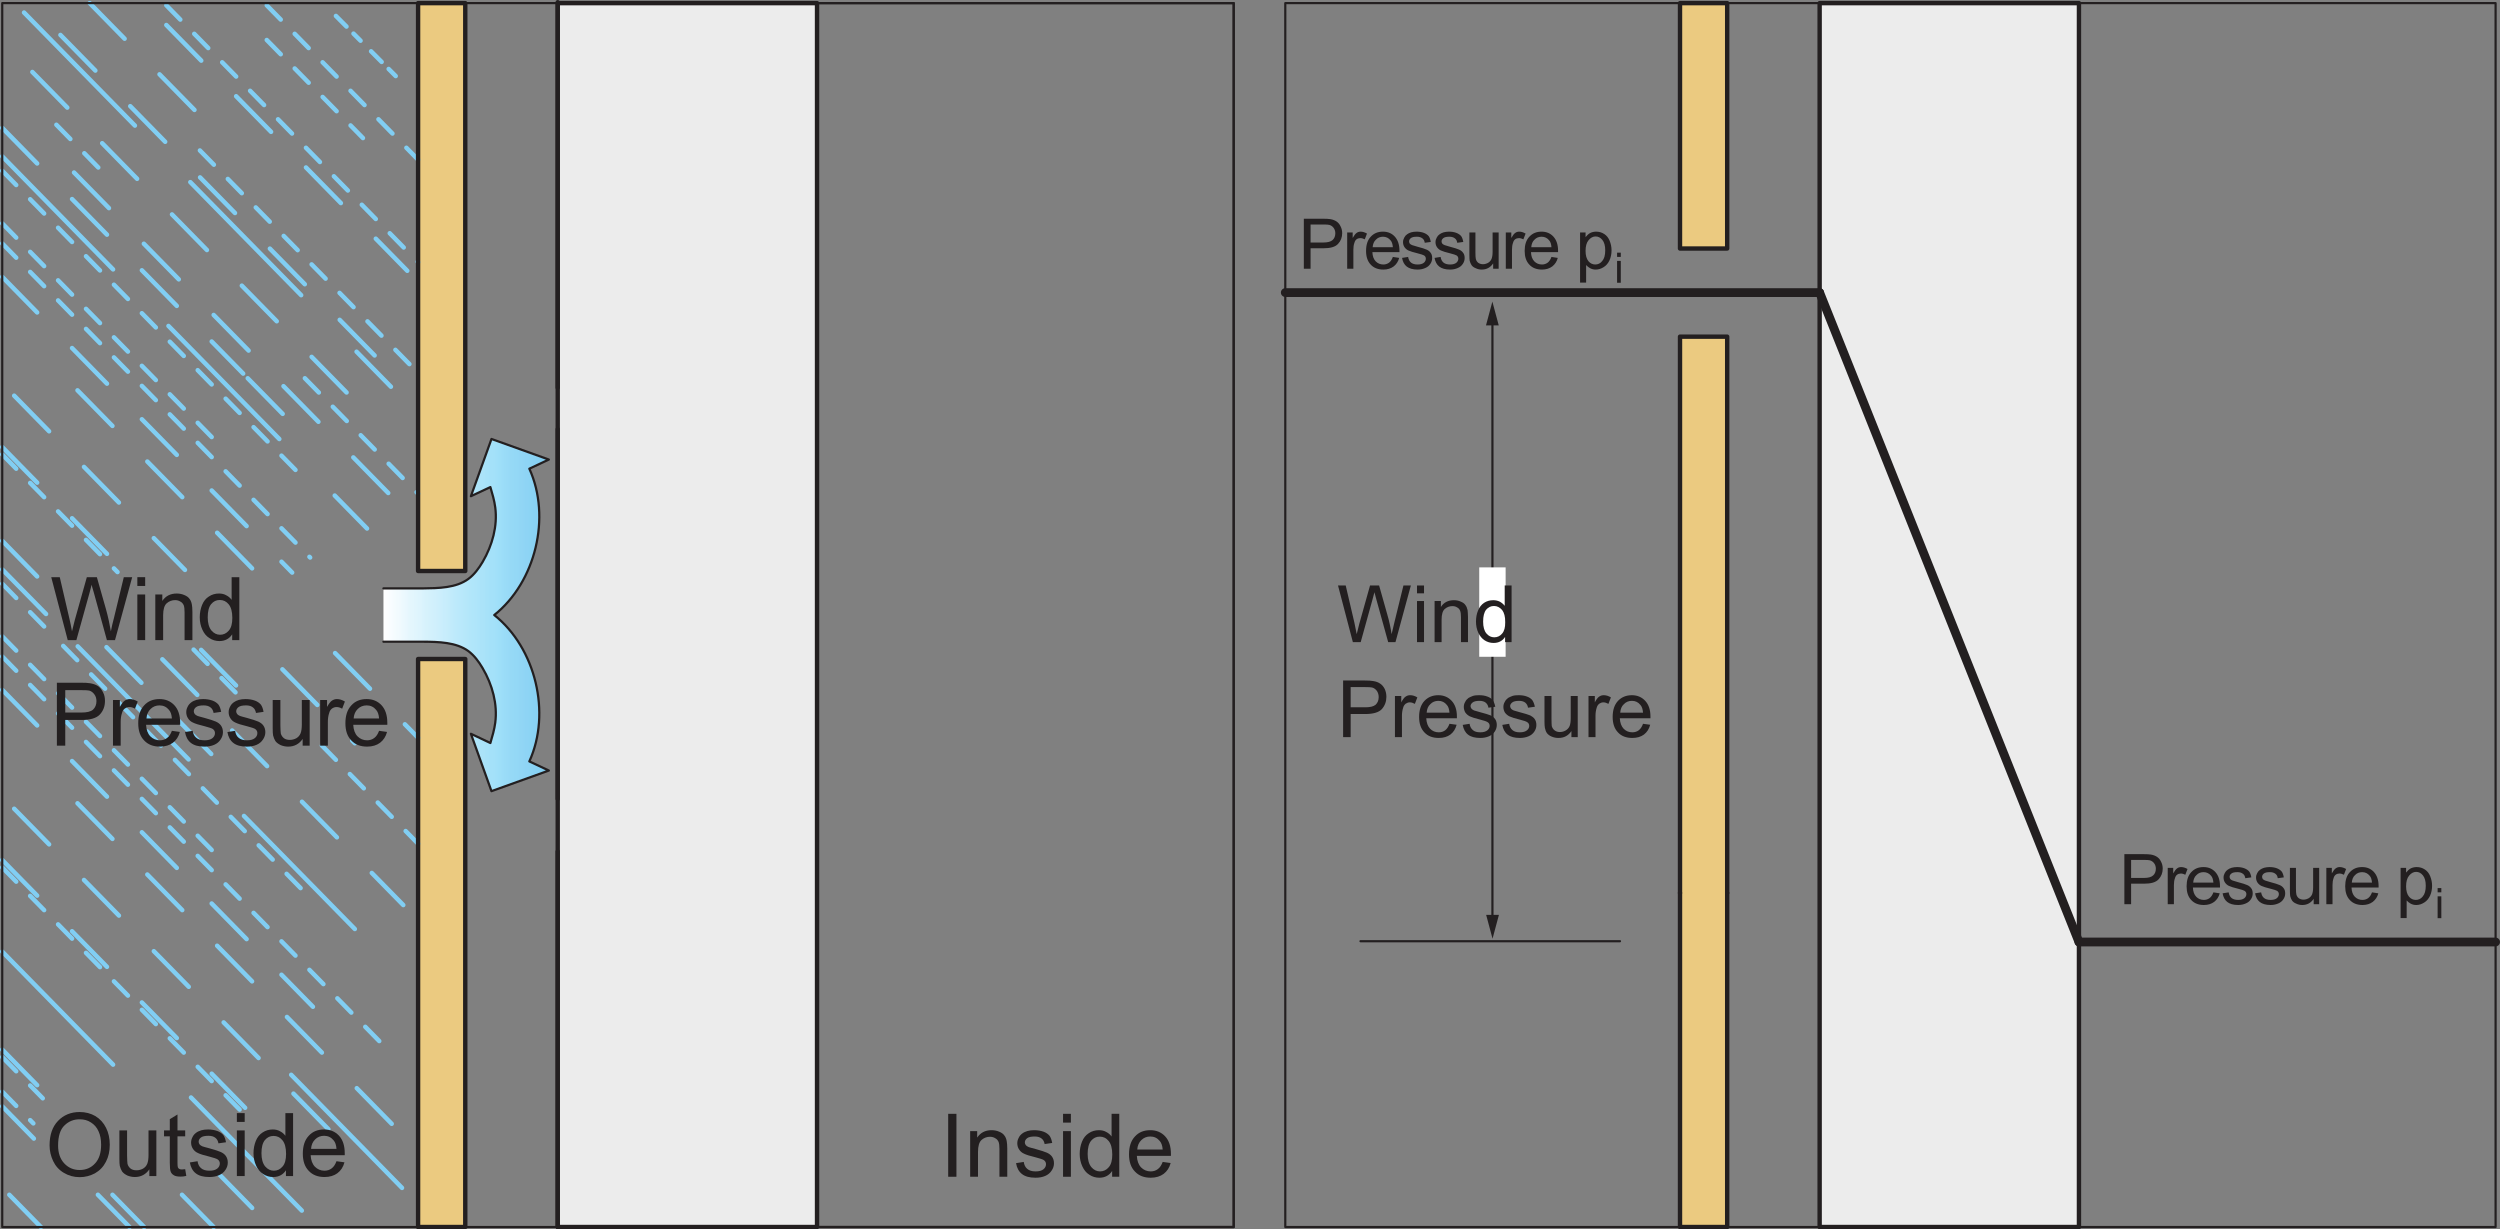 <?xml version="1.0" encoding="UTF-8"?>
<svg xmlns="http://www.w3.org/2000/svg" xmlns:xlink="http://www.w3.org/1999/xlink" width="284.22" height="139.75" viewBox="0 0 284.22 139.75">
<rect x="0" y="0" width="284.22" height="139.75" fill="#808080" stroke="none"/>
<defs>
<g>
<g id="glyph-0-0">
<path d="M 0.891 -1.703 C 1.156 -1.141 1.562 -0.688 2.094 -0.375 C 2.625 -0.047 3.234 0.125 3.906 0.125 C 4.531 0.125 5.109 -0.031 5.641 -0.312 C 6.188 -0.625 6.594 -1.047 6.891 -1.625 C 7.188 -2.188 7.328 -2.844 7.328 -3.562 C 7.328 -4.281 7.188 -4.922 6.906 -5.484 C 6.625 -6.047 6.234 -6.484 5.703 -6.812 C 5.172 -7.125 4.562 -7.281 3.906 -7.281 C 2.906 -7.281 2.078 -6.938 1.438 -6.266 C 0.797 -5.594 0.484 -4.672 0.484 -3.484 C 0.484 -2.859 0.625 -2.266 0.891 -1.703 Z M 2.188 -5.766 C 2.672 -6.234 3.234 -6.453 3.906 -6.453 C 4.391 -6.453 4.812 -6.344 5.188 -6.094 C 5.562 -5.859 5.859 -5.531 6.047 -5.094 C 6.25 -4.656 6.344 -4.156 6.344 -3.562 C 6.344 -2.656 6.125 -1.938 5.656 -1.438 C 5.203 -0.938 4.609 -0.688 3.906 -0.688 C 3.203 -0.688 2.625 -0.938 2.156 -1.438 C 1.688 -1.938 1.453 -2.609 1.453 -3.469 C 1.453 -4.547 1.703 -5.312 2.188 -5.766 Z M 2.188 -5.766 "/>
</g>
<g id="glyph-0-1">
<path d="M 4.844 0 L 4.844 -5.188 L 3.953 -5.188 L 3.953 -2.422 C 3.953 -1.969 3.906 -1.641 3.812 -1.406 C 3.719 -1.172 3.562 -0.984 3.328 -0.844 C 3.094 -0.719 2.844 -0.656 2.594 -0.656 C 2.312 -0.656 2.094 -0.719 1.922 -0.844 C 1.75 -0.984 1.625 -1.156 1.562 -1.391 C 1.547 -1.547 1.516 -1.859 1.516 -2.312 L 1.516 -5.188 L 0.641 -5.188 L 0.641 -1.984 C 0.641 -1.594 0.656 -1.328 0.688 -1.156 C 0.75 -0.906 0.844 -0.688 0.953 -0.516 C 1.094 -0.328 1.297 -0.188 1.547 -0.062 C 1.812 0.047 2.094 0.109 2.406 0.109 C 3.094 0.109 3.656 -0.188 4.047 -0.766 L 4.047 0 Z M 4.844 0 "/>
</g>
<g id="glyph-0-2">
<path d="M 2.188 -0.75 C 2.062 -0.75 1.953 -0.766 1.891 -0.812 C 1.812 -0.859 1.766 -0.906 1.734 -0.984 C 1.703 -1.062 1.688 -1.219 1.688 -1.469 L 1.688 -4.516 L 2.562 -4.516 L 2.562 -5.188 L 1.688 -5.188 L 1.688 -7 L 0.812 -6.469 L 0.812 -5.188 L 0.156 -5.188 L 0.156 -4.516 L 0.812 -4.516 L 0.812 -1.516 C 0.812 -0.984 0.844 -0.656 0.922 -0.484 C 0.984 -0.312 1.109 -0.188 1.297 -0.078 C 1.453 0.016 1.703 0.062 2.031 0.062 C 2.219 0.062 2.438 0.047 2.688 -0.016 L 2.562 -0.781 C 2.406 -0.766 2.281 -0.75 2.188 -0.75 Z M 2.188 -0.75 "/>
</g>
<g id="glyph-0-3">
<path d="M 0.984 -0.312 C 1.344 -0.031 1.844 0.109 2.531 0.109 C 2.938 0.109 3.297 0.047 3.625 -0.094 C 3.953 -0.234 4.188 -0.438 4.359 -0.703 C 4.531 -0.953 4.625 -1.234 4.625 -1.531 C 4.625 -1.828 4.547 -2.078 4.406 -2.281 C 4.266 -2.484 4.062 -2.625 3.828 -2.734 C 3.578 -2.844 3.156 -2.984 2.531 -3.156 C 2.094 -3.266 1.844 -3.344 1.75 -3.375 C 1.594 -3.438 1.484 -3.516 1.422 -3.594 C 1.344 -3.703 1.312 -3.797 1.312 -3.906 C 1.312 -4.094 1.406 -4.25 1.562 -4.375 C 1.734 -4.516 2.031 -4.578 2.438 -4.578 C 2.766 -4.578 3.031 -4.5 3.219 -4.344 C 3.406 -4.203 3.516 -3.984 3.562 -3.719 L 4.422 -3.844 C 4.359 -4.188 4.266 -4.453 4.125 -4.656 C 3.969 -4.844 3.734 -5.016 3.438 -5.125 C 3.125 -5.234 2.766 -5.297 2.375 -5.297 C 2.094 -5.297 1.844 -5.266 1.609 -5.203 C 1.375 -5.125 1.188 -5.047 1.047 -4.938 C 0.875 -4.812 0.719 -4.656 0.625 -4.453 C 0.516 -4.25 0.453 -4.047 0.453 -3.812 C 0.453 -3.562 0.516 -3.312 0.656 -3.109 C 0.781 -2.906 0.969 -2.734 1.219 -2.625 C 1.469 -2.5 1.906 -2.359 2.562 -2.203 C 3.031 -2.078 3.328 -1.984 3.453 -1.906 C 3.625 -1.797 3.719 -1.625 3.719 -1.438 C 3.719 -1.203 3.625 -1.016 3.438 -0.859 C 3.234 -0.688 2.938 -0.609 2.531 -0.609 C 2.125 -0.609 1.812 -0.703 1.594 -0.891 C 1.375 -1.062 1.234 -1.344 1.188 -1.688 L 0.312 -1.547 C 0.406 -1 0.625 -0.594 0.984 -0.312 Z M 0.984 -0.312 "/>
</g>
<g id="glyph-0-4">
<path d="M 1.547 -6.156 L 1.547 -7.156 L 0.656 -7.156 L 0.656 -6.156 Z M 1.547 0 L 1.547 -5.188 L 0.656 -5.188 L 0.656 0 Z M 1.547 0 "/>
</g>
<g id="glyph-0-5">
<path d="M 4.828 0 L 4.828 -7.156 L 3.953 -7.156 L 3.953 -4.578 C 3.797 -4.797 3.594 -4.969 3.344 -5.094 C 3.109 -5.234 2.828 -5.297 2.516 -5.297 C 2.094 -5.297 1.703 -5.188 1.359 -4.953 C 1.016 -4.734 0.766 -4.422 0.594 -4 C 0.422 -3.578 0.328 -3.109 0.328 -2.594 C 0.328 -2.062 0.438 -1.594 0.625 -1.188 C 0.812 -0.781 1.062 -0.453 1.422 -0.234 C 1.766 0 2.156 0.109 2.562 0.109 C 3.203 0.109 3.688 -0.156 4.016 -0.656 L 4.016 0 Z M 1.625 -4.094 C 1.891 -4.406 2.203 -4.562 2.609 -4.562 C 3.016 -4.562 3.344 -4.406 3.625 -4.062 C 3.891 -3.734 4.031 -3.219 4.031 -2.516 C 4.031 -1.875 3.906 -1.391 3.625 -1.078 C 3.359 -0.766 3.031 -0.609 2.641 -0.609 C 2.266 -0.609 1.938 -0.766 1.656 -1.094 C 1.375 -1.438 1.234 -1.938 1.234 -2.594 C 1.234 -3.266 1.359 -3.766 1.625 -4.094 Z M 1.625 -4.094 "/>
</g>
<g id="glyph-0-6">
<path d="M 3.656 -0.875 C 3.438 -0.703 3.156 -0.609 2.844 -0.609 C 2.406 -0.609 2.047 -0.766 1.75 -1.062 C 1.453 -1.375 1.297 -1.797 1.266 -2.375 L 5.141 -2.375 C 5.141 -2.469 5.141 -2.547 5.141 -2.594 C 5.141 -3.453 4.922 -4.125 4.484 -4.594 C 4.047 -5.062 3.484 -5.297 2.797 -5.297 C 2.062 -5.297 1.484 -5.062 1.047 -4.578 C 0.594 -4.094 0.375 -3.422 0.375 -2.547 C 0.375 -1.703 0.594 -1.062 1.047 -0.594 C 1.484 -0.125 2.078 0.109 2.844 0.109 C 3.438 0.109 3.938 -0.047 4.312 -0.328 C 4.703 -0.625 4.969 -1.031 5.109 -1.562 L 4.203 -1.688 C 4.062 -1.312 3.891 -1.047 3.656 -0.875 Z M 1.781 -4.172 C 2.047 -4.438 2.391 -4.578 2.797 -4.578 C 3.234 -4.578 3.594 -4.406 3.875 -4.062 C 4.062 -3.844 4.172 -3.531 4.203 -3.094 L 1.312 -3.094 C 1.344 -3.547 1.5 -3.906 1.781 -4.172 Z M 1.781 -4.172 "/>
</g>
<g id="glyph-0-7">
<path d="M 1.875 0 L 1.875 -7.156 L 0.938 -7.156 L 0.938 0 Z M 1.875 0 "/>
</g>
<g id="glyph-0-8">
<path d="M 1.547 0 L 1.547 -2.828 C 1.547 -3.5 1.688 -3.953 1.953 -4.188 C 2.219 -4.422 2.547 -4.547 2.906 -4.547 C 3.156 -4.547 3.344 -4.484 3.516 -4.375 C 3.703 -4.281 3.812 -4.125 3.891 -3.953 C 3.953 -3.781 3.984 -3.516 3.984 -3.156 L 3.984 0 L 4.875 0 L 4.875 -3.188 C 4.875 -3.594 4.844 -3.875 4.812 -4.047 C 4.766 -4.297 4.688 -4.516 4.547 -4.688 C 4.422 -4.875 4.219 -5.016 3.953 -5.125 C 3.703 -5.234 3.406 -5.297 3.094 -5.297 C 2.375 -5.297 1.828 -5.016 1.453 -4.453 L 1.453 -5.188 L 0.656 -5.188 L 0.656 0 Z M 1.547 0 "/>
</g>
<g id="glyph-0-9">
<path d="M 2.984 0 L 4.5 -5.453 C 4.562 -5.688 4.625 -5.969 4.719 -6.297 C 4.734 -6.188 4.812 -5.906 4.953 -5.453 L 6.453 0 L 7.375 0 L 9.328 -7.156 L 8.375 -7.156 L 7.266 -2.562 C 7.109 -1.969 6.984 -1.453 6.906 -1 C 6.766 -1.797 6.594 -2.641 6.344 -3.531 L 5.312 -7.156 L 4.172 -7.156 L 2.812 -2.312 C 2.781 -2.203 2.672 -1.766 2.484 -1 C 2.406 -1.484 2.297 -1.969 2.188 -2.453 L 1.094 -7.156 L 0.125 -7.156 L 2 0 Z M 2.984 0 "/>
</g>
<g id="glyph-0-10">
</g>
<g id="glyph-0-11">
<path d="M 1.719 0 L 1.719 -2.922 L 3.562 -2.922 C 4.562 -2.922 5.266 -3.125 5.656 -3.547 C 6.047 -3.969 6.234 -4.484 6.234 -5.094 C 6.234 -5.453 6.172 -5.766 6.016 -6.062 C 5.875 -6.359 5.688 -6.594 5.453 -6.766 C 5.203 -6.922 4.922 -7.031 4.562 -7.094 C 4.312 -7.141 3.953 -7.156 3.469 -7.156 L 0.766 -7.156 L 0.766 0 Z M 1.719 -6.312 L 3.547 -6.312 C 3.984 -6.312 4.281 -6.297 4.438 -6.266 C 4.688 -6.188 4.875 -6.047 5.031 -5.828 C 5.188 -5.625 5.266 -5.359 5.266 -5.062 C 5.266 -4.656 5.125 -4.328 4.875 -4.094 C 4.625 -3.875 4.188 -3.766 3.562 -3.766 L 1.719 -3.766 Z M 1.719 -6.312 "/>
</g>
<g id="glyph-0-12">
<path d="M 1.531 0 L 1.531 -2.703 C 1.531 -3.078 1.578 -3.422 1.688 -3.734 C 1.734 -3.938 1.844 -4.094 2 -4.219 C 2.156 -4.328 2.328 -4.391 2.516 -4.391 C 2.734 -4.391 2.938 -4.328 3.156 -4.203 L 3.469 -5.016 C 3.156 -5.203 2.859 -5.297 2.562 -5.297 C 2.359 -5.297 2.172 -5.234 2 -5.125 C 1.828 -5.016 1.641 -4.766 1.438 -4.406 L 1.438 -5.188 L 0.656 -5.188 L 0.656 0 Z M 1.531 0 "/>
</g>
<g id="glyph-1-0">
<path d="M 1.375 0 L 1.375 -2.328 L 2.828 -2.328 C 3.641 -2.328 4.188 -2.484 4.5 -2.828 C 4.812 -3.156 4.969 -3.578 4.969 -4.047 C 4.969 -4.328 4.906 -4.594 4.781 -4.828 C 4.672 -5.062 4.531 -5.234 4.328 -5.375 C 4.141 -5.5 3.906 -5.594 3.625 -5.641 C 3.422 -5.672 3.141 -5.688 2.766 -5.688 L 0.609 -5.688 L 0.609 0 Z M 1.375 -5.031 L 2.828 -5.031 C 3.172 -5.031 3.406 -5.016 3.516 -4.984 C 3.719 -4.922 3.875 -4.812 4 -4.641 C 4.125 -4.469 4.188 -4.266 4.188 -4.031 C 4.188 -3.703 4.078 -3.438 3.875 -3.266 C 3.672 -3.078 3.328 -2.984 2.844 -2.984 L 1.375 -2.984 Z M 1.375 -5.031 "/>
</g>
<g id="glyph-1-1">
<path d="M 1.219 0 L 1.219 -2.156 C 1.219 -2.453 1.25 -2.719 1.344 -2.969 C 1.391 -3.141 1.469 -3.266 1.594 -3.359 C 1.703 -3.438 1.859 -3.484 2 -3.484 C 2.172 -3.484 2.344 -3.438 2.516 -3.344 L 2.766 -4 C 2.516 -4.141 2.281 -4.219 2.047 -4.219 C 1.875 -4.219 1.719 -4.172 1.594 -4.078 C 1.453 -3.984 1.297 -3.781 1.141 -3.5 L 1.141 -4.125 L 0.516 -4.125 L 0.516 0 Z M 1.219 0 "/>
</g>
<g id="glyph-1-2">
<path d="M 2.906 -0.688 C 2.734 -0.562 2.516 -0.484 2.266 -0.484 C 1.906 -0.484 1.625 -0.609 1.391 -0.844 C 1.156 -1.094 1.031 -1.438 1.016 -1.891 L 4.094 -1.891 C 4.094 -1.969 4.094 -2.031 4.094 -2.062 C 4.094 -2.75 3.906 -3.281 3.562 -3.656 C 3.219 -4.031 2.766 -4.219 2.219 -4.219 C 1.641 -4.219 1.188 -4.031 0.828 -3.641 C 0.469 -3.266 0.297 -2.719 0.297 -2.031 C 0.297 -1.359 0.469 -0.844 0.828 -0.469 C 1.172 -0.094 1.656 0.094 2.266 0.094 C 2.734 0.094 3.125 -0.031 3.438 -0.266 C 3.734 -0.5 3.953 -0.812 4.062 -1.234 L 3.344 -1.344 C 3.234 -1.047 3.094 -0.828 2.906 -0.688 Z M 1.422 -3.312 C 1.625 -3.531 1.906 -3.641 2.219 -3.641 C 2.578 -3.641 2.859 -3.5 3.078 -3.234 C 3.234 -3.062 3.312 -2.812 3.344 -2.453 L 1.047 -2.453 C 1.078 -2.812 1.188 -3.109 1.422 -3.312 Z M 1.422 -3.312 "/>
</g>
<g id="glyph-1-3">
<path d="M 0.781 -0.25 C 1.062 -0.031 1.469 0.094 2.016 0.094 C 2.344 0.094 2.625 0.031 2.875 -0.078 C 3.141 -0.188 3.328 -0.344 3.469 -0.562 C 3.609 -0.766 3.672 -0.984 3.672 -1.219 C 3.672 -1.453 3.625 -1.656 3.5 -1.812 C 3.391 -1.969 3.234 -2.094 3.047 -2.172 C 2.844 -2.266 2.5 -2.375 2.016 -2.5 C 1.672 -2.594 1.469 -2.656 1.391 -2.688 C 1.266 -2.734 1.188 -2.797 1.125 -2.859 C 1.078 -2.938 1.047 -3.016 1.047 -3.109 C 1.047 -3.25 1.109 -3.375 1.25 -3.484 C 1.391 -3.594 1.609 -3.641 1.938 -3.641 C 2.203 -3.641 2.406 -3.578 2.562 -3.453 C 2.719 -3.344 2.797 -3.172 2.828 -2.953 L 3.516 -3.047 C 3.469 -3.328 3.391 -3.547 3.281 -3.703 C 3.156 -3.859 2.969 -3.984 2.734 -4.078 C 2.484 -4.172 2.203 -4.219 1.891 -4.219 C 1.672 -4.219 1.469 -4.188 1.281 -4.141 C 1.094 -4.078 0.953 -4.016 0.828 -3.922 C 0.688 -3.828 0.578 -3.703 0.5 -3.547 C 0.406 -3.375 0.359 -3.219 0.359 -3.031 C 0.359 -2.828 0.406 -2.641 0.516 -2.469 C 0.625 -2.312 0.766 -2.172 0.969 -2.078 C 1.172 -1.984 1.516 -1.875 2.031 -1.75 C 2.406 -1.656 2.641 -1.578 2.75 -1.516 C 2.891 -1.422 2.953 -1.297 2.953 -1.141 C 2.953 -0.969 2.875 -0.812 2.734 -0.688 C 2.562 -0.547 2.328 -0.484 2.016 -0.484 C 1.688 -0.484 1.438 -0.562 1.266 -0.703 C 1.094 -0.844 0.984 -1.062 0.938 -1.344 L 0.25 -1.234 C 0.328 -0.797 0.5 -0.469 0.781 -0.25 Z M 0.781 -0.25 "/>
</g>
<g id="glyph-1-4">
<path d="M 3.844 0 L 3.844 -4.125 L 3.156 -4.125 L 3.156 -1.922 C 3.156 -1.562 3.109 -1.297 3.031 -1.109 C 2.953 -0.938 2.828 -0.781 2.641 -0.672 C 2.469 -0.578 2.266 -0.516 2.062 -0.516 C 1.844 -0.516 1.672 -0.578 1.531 -0.672 C 1.391 -0.781 1.297 -0.922 1.25 -1.109 C 1.219 -1.234 1.203 -1.484 1.203 -1.844 L 1.203 -4.125 L 0.516 -4.125 L 0.516 -1.578 C 0.516 -1.266 0.531 -1.062 0.547 -0.922 C 0.594 -0.719 0.672 -0.547 0.766 -0.406 C 0.859 -0.266 1.031 -0.141 1.234 -0.062 C 1.453 0.047 1.672 0.094 1.922 0.094 C 2.469 0.094 2.906 -0.141 3.219 -0.609 L 3.219 0 Z M 3.844 0 "/>
</g>
<g id="glyph-1-5">
</g>
<g id="glyph-1-6">
<path d="M 1.219 1.578 L 1.219 -0.422 C 1.344 -0.281 1.5 -0.156 1.672 -0.062 C 1.875 0.047 2.078 0.094 2.312 0.094 C 2.625 0.094 2.922 0 3.219 -0.188 C 3.5 -0.359 3.719 -0.625 3.875 -0.953 C 4.031 -1.297 4.109 -1.672 4.109 -2.094 C 4.109 -2.484 4.031 -2.844 3.891 -3.188 C 3.766 -3.5 3.562 -3.766 3.297 -3.938 C 3.016 -4.125 2.719 -4.219 2.359 -4.219 C 2.094 -4.219 1.859 -4.156 1.672 -4.062 C 1.484 -3.953 1.312 -3.797 1.156 -3.594 L 1.156 -4.125 L 0.531 -4.125 L 0.531 1.578 Z M 1.5 -3.25 C 1.734 -3.531 2 -3.672 2.297 -3.672 C 2.594 -3.672 2.844 -3.547 3.062 -3.281 C 3.281 -3.016 3.391 -2.625 3.391 -2.094 C 3.391 -1.547 3.281 -1.141 3.047 -0.875 C 2.844 -0.609 2.562 -0.484 2.266 -0.484 C 1.953 -0.484 1.688 -0.609 1.484 -0.859 C 1.266 -1.125 1.156 -1.516 1.156 -2.031 C 1.156 -2.562 1.266 -2.969 1.5 -3.25 Z M 1.5 -3.25 "/>
</g>
<g id="glyph-2-0">
<path d="M 0.734 -2.938 L 0.734 -3.422 L 0.312 -3.422 L 0.312 -2.938 Z M 0.734 0 L 0.734 -2.484 L 0.312 -2.484 L 0.312 0 Z M 0.734 0 "/>
</g>
<g id="glyph-3-0">
</g>
<g id="glyph-4-0">
<path d="M 2.688 0 L 4.047 -4.906 C 4.109 -5.125 4.172 -5.375 4.25 -5.672 C 4.266 -5.578 4.344 -5.312 4.453 -4.906 L 5.812 0 L 6.641 0 L 8.391 -6.438 L 7.547 -6.438 L 6.531 -2.297 C 6.406 -1.766 6.297 -1.312 6.203 -0.906 C 6.094 -1.609 5.938 -2.375 5.703 -3.172 L 4.781 -6.438 L 3.75 -6.438 L 2.531 -2.094 C 2.5 -1.984 2.406 -1.578 2.234 -0.906 C 2.156 -1.344 2.062 -1.766 1.969 -2.219 L 0.984 -6.438 L 0.109 -6.438 L 1.797 0 Z M 2.688 0 "/>
</g>
<g id="glyph-4-1">
<path d="M 1.391 -5.547 L 1.391 -6.438 L 0.594 -6.438 L 0.594 -5.547 Z M 1.391 0 L 1.391 -4.672 L 0.594 -4.672 L 0.594 0 Z M 1.391 0 "/>
</g>
<g id="glyph-4-2">
<path d="M 1.391 0 L 1.391 -2.547 C 1.391 -3.156 1.516 -3.562 1.75 -3.766 C 2 -3.984 2.281 -4.094 2.625 -4.094 C 2.828 -4.094 3.016 -4.047 3.172 -3.938 C 3.328 -3.859 3.438 -3.719 3.5 -3.562 C 3.562 -3.406 3.594 -3.156 3.594 -2.828 L 3.594 0 L 4.391 0 L 4.391 -2.875 C 4.391 -3.234 4.359 -3.484 4.344 -3.641 C 4.297 -3.859 4.219 -4.062 4.094 -4.219 C 3.984 -4.391 3.797 -4.516 3.562 -4.609 C 3.328 -4.719 3.062 -4.766 2.797 -4.766 C 2.141 -4.766 1.641 -4.516 1.312 -4 L 1.312 -4.672 L 0.594 -4.672 L 0.594 0 Z M 1.391 0 "/>
</g>
<g id="glyph-4-3">
<path d="M 4.344 0 L 4.344 -6.438 L 3.562 -6.438 L 3.562 -4.125 C 3.422 -4.312 3.234 -4.469 3.016 -4.594 C 2.797 -4.703 2.547 -4.766 2.266 -4.766 C 1.875 -4.766 1.531 -4.672 1.219 -4.469 C 0.922 -4.266 0.688 -3.984 0.531 -3.594 C 0.375 -3.219 0.297 -2.797 0.297 -2.328 C 0.297 -1.859 0.391 -1.438 0.562 -1.062 C 0.734 -0.703 0.969 -0.406 1.281 -0.203 C 1.594 0 1.938 0.094 2.297 0.094 C 2.875 0.094 3.312 -0.141 3.609 -0.594 L 3.609 0 Z M 1.453 -3.688 C 1.703 -3.969 1.984 -4.109 2.344 -4.109 C 2.703 -4.109 3 -3.953 3.266 -3.656 C 3.5 -3.359 3.625 -2.891 3.625 -2.266 C 3.625 -1.688 3.516 -1.25 3.266 -0.969 C 3.031 -0.688 2.734 -0.547 2.375 -0.547 C 2.031 -0.547 1.734 -0.688 1.484 -0.984 C 1.234 -1.281 1.109 -1.734 1.109 -2.328 C 1.109 -2.938 1.219 -3.391 1.453 -3.688 Z M 1.453 -3.688 "/>
</g>
<g id="glyph-4-4">
</g>
<g id="glyph-4-5">
<path d="M 1.547 0 L 1.547 -2.625 L 3.203 -2.625 C 4.109 -2.625 4.75 -2.812 5.094 -3.188 C 5.438 -3.578 5.609 -4.047 5.609 -4.578 C 5.609 -4.906 5.547 -5.188 5.422 -5.469 C 5.297 -5.719 5.125 -5.938 4.906 -6.078 C 4.688 -6.234 4.422 -6.328 4.109 -6.375 C 3.875 -6.422 3.562 -6.438 3.125 -6.438 L 0.688 -6.438 L 0.688 0 Z M 1.547 -5.688 L 3.188 -5.688 C 3.578 -5.688 3.859 -5.672 3.984 -5.641 C 4.219 -5.578 4.391 -5.438 4.531 -5.25 C 4.656 -5.062 4.734 -4.828 4.734 -4.547 C 4.734 -4.188 4.609 -3.891 4.391 -3.688 C 4.156 -3.484 3.766 -3.391 3.219 -3.391 L 1.547 -3.391 Z M 1.547 -5.688 "/>
</g>
<g id="glyph-4-6">
<path d="M 1.375 0 L 1.375 -2.438 C 1.375 -2.766 1.422 -3.078 1.516 -3.359 C 1.562 -3.547 1.672 -3.688 1.797 -3.797 C 1.938 -3.891 2.094 -3.953 2.266 -3.953 C 2.453 -3.953 2.641 -3.891 2.844 -3.781 L 3.125 -4.516 C 2.844 -4.688 2.578 -4.766 2.312 -4.766 C 2.125 -4.766 1.953 -4.719 1.797 -4.609 C 1.641 -4.516 1.469 -4.281 1.297 -3.953 L 1.297 -4.672 L 0.578 -4.672 L 0.578 0 Z M 1.375 0 "/>
</g>
<g id="glyph-4-7">
<path d="M 3.297 -0.781 C 3.094 -0.625 2.844 -0.547 2.562 -0.547 C 2.156 -0.547 1.844 -0.688 1.578 -0.953 C 1.312 -1.234 1.172 -1.625 1.141 -2.141 L 4.625 -2.141 C 4.625 -2.219 4.625 -2.297 4.625 -2.344 C 4.625 -3.109 4.422 -3.703 4.031 -4.125 C 3.641 -4.547 3.125 -4.766 2.516 -4.766 C 1.859 -4.766 1.344 -4.547 0.938 -4.125 C 0.531 -3.688 0.328 -3.078 0.328 -2.297 C 0.328 -1.531 0.531 -0.953 0.938 -0.531 C 1.328 -0.109 1.875 0.094 2.562 0.094 C 3.094 0.094 3.531 -0.031 3.891 -0.297 C 4.234 -0.562 4.469 -0.922 4.594 -1.406 L 3.781 -1.516 C 3.656 -1.172 3.5 -0.938 3.297 -0.781 Z M 1.609 -3.75 C 1.844 -4 2.156 -4.125 2.516 -4.125 C 2.922 -4.125 3.234 -3.969 3.484 -3.656 C 3.656 -3.469 3.75 -3.172 3.781 -2.781 L 1.188 -2.781 C 1.219 -3.188 1.344 -3.516 1.609 -3.75 Z M 1.609 -3.75 "/>
</g>
<g id="glyph-4-8">
<path d="M 0.891 -0.281 C 1.203 -0.031 1.672 0.094 2.281 0.094 C 2.641 0.094 2.969 0.031 3.266 -0.094 C 3.562 -0.219 3.766 -0.391 3.922 -0.625 C 4.078 -0.859 4.156 -1.109 4.156 -1.375 C 4.156 -1.641 4.094 -1.875 3.969 -2.047 C 3.844 -2.234 3.656 -2.359 3.453 -2.469 C 3.219 -2.562 2.828 -2.688 2.281 -2.828 C 1.891 -2.938 1.656 -3 1.578 -3.031 C 1.438 -3.094 1.344 -3.156 1.281 -3.234 C 1.219 -3.328 1.172 -3.422 1.172 -3.516 C 1.172 -3.688 1.266 -3.828 1.406 -3.938 C 1.562 -4.062 1.828 -4.125 2.188 -4.125 C 2.5 -4.125 2.734 -4.047 2.891 -3.922 C 3.062 -3.781 3.172 -3.594 3.203 -3.344 L 3.984 -3.453 C 3.922 -3.766 3.828 -4 3.703 -4.188 C 3.578 -4.359 3.359 -4.516 3.094 -4.609 C 2.812 -4.719 2.5 -4.766 2.141 -4.766 C 1.891 -4.766 1.656 -4.75 1.453 -4.688 C 1.234 -4.609 1.078 -4.531 0.938 -4.453 C 0.781 -4.328 0.641 -4.188 0.562 -4 C 0.453 -3.828 0.406 -3.641 0.406 -3.422 C 0.406 -3.203 0.469 -2.984 0.578 -2.797 C 0.703 -2.625 0.875 -2.469 1.094 -2.359 C 1.328 -2.25 1.719 -2.125 2.297 -1.984 C 2.734 -1.875 3 -1.781 3.109 -1.703 C 3.266 -1.609 3.344 -1.469 3.344 -1.281 C 3.344 -1.094 3.266 -0.922 3.094 -0.781 C 2.906 -0.625 2.641 -0.547 2.281 -0.547 C 1.906 -0.547 1.625 -0.625 1.438 -0.797 C 1.234 -0.969 1.109 -1.203 1.062 -1.516 L 0.281 -1.391 C 0.375 -0.906 0.562 -0.531 0.891 -0.281 Z M 0.891 -0.281 "/>
</g>
<g id="glyph-4-9">
<path d="M 4.359 0 L 4.359 -4.672 L 3.562 -4.672 L 3.562 -2.172 C 3.562 -1.766 3.516 -1.469 3.438 -1.266 C 3.344 -1.047 3.203 -0.891 3 -0.766 C 2.797 -0.641 2.562 -0.578 2.328 -0.578 C 2.094 -0.578 1.891 -0.641 1.734 -0.766 C 1.578 -0.875 1.469 -1.047 1.406 -1.25 C 1.391 -1.391 1.375 -1.672 1.375 -2.094 L 1.375 -4.672 L 0.578 -4.672 L 0.578 -1.781 C 0.578 -1.438 0.594 -1.203 0.625 -1.047 C 0.672 -0.812 0.75 -0.609 0.859 -0.453 C 0.984 -0.297 1.156 -0.156 1.391 -0.062 C 1.641 0.047 1.891 0.094 2.172 0.094 C 2.797 0.094 3.281 -0.156 3.641 -0.688 L 3.641 0 Z M 4.359 0 "/>
</g>
</g>
<clipPath id="clip-0">
<path clip-rule="nonzero" d="M 47 74 L 53 74 L 53 139.75 L 47 139.75 Z M 47 74 "/>
</clipPath>
<clipPath id="clip-1">
<path clip-rule="nonzero" d="M 190 101 L 197 101 L 197 139.75 L 190 139.75 Z M 190 101 "/>
</clipPath>
<clipPath id="clip-2">
<path clip-rule="nonzero" d="M 63 0 L 93 0 L 93 139.75 L 63 139.75 Z M 63 0 "/>
</clipPath>
<clipPath id="clip-3">
<path clip-rule="nonzero" d="M 206 0 L 237 0 L 237 139.75 L 206 139.75 Z M 206 0 "/>
</clipPath>
<clipPath id="clip-4">
<path clip-rule="nonzero" d="M 10 135 L 15 135 L 15 139.75 L 10 139.75 Z M 10 135 "/>
</clipPath>
<clipPath id="clip-5">
<path clip-rule="nonzero" d="M 12 135 L 17 135 L 17 139.75 L 12 139.75 Z M 12 135 "/>
</clipPath>
<clipPath id="clip-6">
<path clip-rule="nonzero" d="M 20 135 L 25 135 L 25 139.75 L 20 139.75 Z M 20 135 "/>
</clipPath>
<clipPath id="clip-7">
<path clip-rule="nonzero" d="M 0 135 L 5 135 L 5 139.75 L 0 139.75 Z M 0 135 "/>
</clipPath>
<clipPath id="clip-8">
<path clip-rule="nonzero" d="M 24 133 L 32 133 L 32 139.75 L 24 139.75 Z M 24 133 "/>
</clipPath>
<clipPath id="clip-9">
<path clip-rule="nonzero" d="M 21 124 L 37 124 L 37 139.75 L 21 139.75 Z M 21 124 "/>
</clipPath>
<clipPath id="clip-10">
<path clip-rule="nonzero" d="M 92 0 L 141 0 L 141 139.75 L 92 139.75 Z M 92 0 "/>
</clipPath>
<clipPath id="clip-11">
<path clip-rule="nonzero" d="M 63 96 L 64 96 L 64 139.75 L 63 139.75 Z M 63 96 "/>
</clipPath>
<clipPath id="clip-12">
<path clip-rule="nonzero" d="M 235 106 L 284.219 106 L 284.219 108 L 235 108 Z M 235 106 "/>
</clipPath>
<clipPath id="clip-13">
<path clip-rule="nonzero" d="M 47 74 L 54 74 L 54 139.75 L 47 139.75 Z M 47 74 "/>
</clipPath>
<clipPath id="clip-14">
<path clip-rule="nonzero" d="M 63 0 L 94 0 L 94 139.75 L 63 139.75 Z M 63 0 "/>
</clipPath>
<clipPath id="clip-15">
<path clip-rule="nonzero" d="M 206 0 L 237 0 L 237 139.75 L 206 139.75 Z M 206 0 "/>
</clipPath>
<clipPath id="clip-16">
<path clip-rule="nonzero" d="M 190 101 L 197 101 L 197 139.75 L 190 139.75 Z M 190 101 "/>
</clipPath>
<clipPath id="clip-17">
<path clip-rule="nonzero" d="M 43 49 L 63 49 L 63 90 L 43 90 Z M 43 49 "/>
</clipPath>
<clipPath id="clip-18">
<path clip-rule="nonzero" d="M 43.594 66.875 C 45.051 66.875 46.508 66.883 48.055 66.875 C 49.891 66.855 51.859 66.812 53.238 65.805 C 53.898 65.324 54.426 64.613 54.871 63.863 C 55.984 61.965 56.578 59.766 56.305 57.676 C 56.203 56.883 55.977 56.125 55.75 55.355 L 53.535 56.395 L 55.875 49.883 L 62.395 52.223 L 60.18 53.266 C 62.68 58.754 60.906 66.145 56.191 69.902 C 60.906 73.652 62.68 81.051 60.18 86.543 L 62.395 87.582 L 55.875 89.922 L 53.535 83.402 L 55.75 84.453 C 55.977 83.684 56.203 82.914 56.305 82.133 C 56.578 80.043 55.984 77.836 54.871 75.945 C 54.426 75.184 53.898 74.484 53.238 73.992 C 51.859 72.992 49.891 72.945 48.055 72.934 C 46.508 72.926 45.051 72.926 43.594 72.934 "/>
</clipPath>
<clipPath id="clip-19">
<path clip-rule="nonzero" d="M 43.594 66.875 C 45.051 66.875 46.508 66.883 48.055 66.875 C 49.891 66.855 51.859 66.812 53.238 65.805 C 53.898 65.324 54.426 64.613 54.871 63.863 C 55.984 61.965 56.578 59.766 56.305 57.676 C 56.203 56.883 55.977 56.125 55.75 55.355 L 53.535 56.395 L 55.875 49.883 L 62.395 52.223 L 60.18 53.266 C 62.68 58.754 60.906 66.145 56.191 69.902 C 60.906 73.652 62.68 81.051 60.18 86.543 L 62.395 87.582 L 55.875 89.922 L 53.535 83.402 L 55.75 84.453 C 55.977 83.684 56.203 82.914 56.305 82.133 C 56.578 80.043 55.984 77.836 54.871 75.945 C 54.426 75.184 53.898 74.484 53.238 73.992 C 51.859 72.992 49.891 72.945 48.055 72.934 C 46.508 72.926 45.051 72.926 43.594 72.934 "/>
</clipPath>
<linearGradient id="linear-pattern-0" gradientUnits="userSpaceOnUse" x1="-0" y1="0" x2="1.015" y2="0" gradientTransform="matrix(18.799, 0, 0, 18.799, 43.595, 69.903)">
<stop offset="0" stop-color="rgb(100%, 100%, 100%)" stop-opacity="1"/>
<stop offset="0.008" stop-color="rgb(99.805%, 99.936%, 99.986%)" stop-opacity="1"/>
<stop offset="0.012" stop-color="rgb(99.414%, 99.811%, 99.962%)" stop-opacity="1"/>
<stop offset="0.016" stop-color="rgb(99.217%, 99.748%, 99.95%)" stop-opacity="1"/>
<stop offset="0.02" stop-color="rgb(99.022%, 99.684%, 99.937%)" stop-opacity="1"/>
<stop offset="0.023" stop-color="rgb(98.825%, 99.622%, 99.925%)" stop-opacity="1"/>
<stop offset="0.027" stop-color="rgb(98.63%, 99.559%, 99.913%)" stop-opacity="1"/>
<stop offset="0.031" stop-color="rgb(98.433%, 99.495%, 99.901%)" stop-opacity="1"/>
<stop offset="0.035" stop-color="rgb(98.14%, 99.4%, 99.883%)" stop-opacity="1"/>
<stop offset="0.039" stop-color="rgb(97.847%, 99.307%, 99.864%)" stop-opacity="1"/>
<stop offset="0.043" stop-color="rgb(97.552%, 99.213%, 99.846%)" stop-opacity="1"/>
<stop offset="0.047" stop-color="rgb(97.258%, 99.118%, 99.828%)" stop-opacity="1"/>
<stop offset="0.051" stop-color="rgb(97.063%, 99.054%, 99.815%)" stop-opacity="1"/>
<stop offset="0.055" stop-color="rgb(96.866%, 98.991%, 99.803%)" stop-opacity="1"/>
<stop offset="0.059" stop-color="rgb(96.671%, 98.929%, 99.791%)" stop-opacity="1"/>
<stop offset="0.062" stop-color="rgb(96.474%, 98.865%, 99.779%)" stop-opacity="1"/>
<stop offset="0.066" stop-color="rgb(96.181%, 98.772%, 99.76%)" stop-opacity="1"/>
<stop offset="0.07" stop-color="rgb(95.888%, 98.677%, 99.742%)" stop-opacity="1"/>
<stop offset="0.074" stop-color="rgb(95.593%, 98.582%, 99.722%)" stop-opacity="1"/>
<stop offset="0.078" stop-color="rgb(95.299%, 98.488%, 99.704%)" stop-opacity="1"/>
<stop offset="0.082" stop-color="rgb(95.103%, 98.424%, 99.692%)" stop-opacity="1"/>
<stop offset="0.086" stop-color="rgb(94.907%, 98.361%, 99.68%)" stop-opacity="1"/>
<stop offset="0.09" stop-color="rgb(94.711%, 98.299%, 99.667%)" stop-opacity="1"/>
<stop offset="0.094" stop-color="rgb(94.514%, 98.235%, 99.655%)" stop-opacity="1"/>
<stop offset="0.098" stop-color="rgb(94.221%, 98.141%, 99.637%)" stop-opacity="1"/>
<stop offset="0.102" stop-color="rgb(93.929%, 98.047%, 99.619%)" stop-opacity="1"/>
<stop offset="0.105" stop-color="rgb(93.634%, 97.952%, 99.6%)" stop-opacity="1"/>
<stop offset="0.109" stop-color="rgb(93.34%, 97.858%, 99.582%)" stop-opacity="1"/>
<stop offset="0.113" stop-color="rgb(93.047%, 97.763%, 99.564%)" stop-opacity="1"/>
<stop offset="0.117" stop-color="rgb(92.752%, 97.668%, 99.545%)" stop-opacity="1"/>
<stop offset="0.121" stop-color="rgb(92.459%, 97.574%, 99.527%)" stop-opacity="1"/>
<stop offset="0.125" stop-color="rgb(92.165%, 97.479%, 99.509%)" stop-opacity="1"/>
<stop offset="0.129" stop-color="rgb(91.872%, 97.385%, 99.489%)" stop-opacity="1"/>
<stop offset="0.133" stop-color="rgb(91.577%, 97.29%, 99.471%)" stop-opacity="1"/>
<stop offset="0.137" stop-color="rgb(91.283%, 97.195%, 99.452%)" stop-opacity="1"/>
<stop offset="0.141" stop-color="rgb(90.988%, 97.101%, 99.434%)" stop-opacity="1"/>
<stop offset="0.145" stop-color="rgb(90.695%, 97.006%, 99.416%)" stop-opacity="1"/>
<stop offset="0.148" stop-color="rgb(90.401%, 96.912%, 99.397%)" stop-opacity="1"/>
<stop offset="0.152" stop-color="rgb(90.108%, 96.819%, 99.379%)" stop-opacity="1"/>
<stop offset="0.156" stop-color="rgb(89.813%, 96.722%, 99.361%)" stop-opacity="1"/>
<stop offset="0.16" stop-color="rgb(89.616%, 96.66%, 99.348%)" stop-opacity="1"/>
<stop offset="0.164" stop-color="rgb(89.418%, 96.596%, 99.336%)" stop-opacity="1"/>
<stop offset="0.168" stop-color="rgb(89.223%, 96.533%, 99.324%)" stop-opacity="1"/>
<stop offset="0.172" stop-color="rgb(89.026%, 96.471%, 99.312%)" stop-opacity="1"/>
<stop offset="0.18" stop-color="rgb(88.831%, 96.407%, 99.3%)" stop-opacity="1"/>
<stop offset="0.184" stop-color="rgb(88.44%, 96.281%, 99.274%)" stop-opacity="1"/>
<stop offset="0.188" stop-color="rgb(88.243%, 96.219%, 99.261%)" stop-opacity="1"/>
<stop offset="0.191" stop-color="rgb(88.048%, 96.155%, 99.249%)" stop-opacity="1"/>
<stop offset="0.195" stop-color="rgb(87.851%, 96.092%, 99.237%)" stop-opacity="1"/>
<stop offset="0.199" stop-color="rgb(87.656%, 96.03%, 99.225%)" stop-opacity="1"/>
<stop offset="0.203" stop-color="rgb(87.459%, 95.966%, 99.213%)" stop-opacity="1"/>
<stop offset="0.207" stop-color="rgb(87.263%, 95.903%, 99.2%)" stop-opacity="1"/>
<stop offset="0.211" stop-color="rgb(87.067%, 95.84%, 99.188%)" stop-opacity="1"/>
<stop offset="0.219" stop-color="rgb(86.871%, 95.776%, 99.176%)" stop-opacity="1"/>
<stop offset="0.223" stop-color="rgb(86.385%, 95.621%, 99.146%)" stop-opacity="1"/>
<stop offset="0.227" stop-color="rgb(86.092%, 95.526%, 99.127%)" stop-opacity="1"/>
<stop offset="0.23" stop-color="rgb(85.799%, 95.432%, 99.109%)" stop-opacity="1"/>
<stop offset="0.234" stop-color="rgb(85.504%, 95.337%, 99.091%)" stop-opacity="1"/>
<stop offset="0.238" stop-color="rgb(85.21%, 95.242%, 99.072%)" stop-opacity="1"/>
<stop offset="0.242" stop-color="rgb(84.915%, 95.148%, 99.054%)" stop-opacity="1"/>
<stop offset="0.246" stop-color="rgb(84.622%, 95.053%, 99.036%)" stop-opacity="1"/>
<stop offset="0.25" stop-color="rgb(84.328%, 94.958%, 99.017%)" stop-opacity="1"/>
<stop offset="0.254" stop-color="rgb(84.129%, 94.896%, 99.004%)" stop-opacity="1"/>
<stop offset="0.258" stop-color="rgb(83.931%, 94.832%, 98.991%)" stop-opacity="1"/>
<stop offset="0.266" stop-color="rgb(83.736%, 94.769%, 98.979%)" stop-opacity="1"/>
<stop offset="0.27" stop-color="rgb(83.345%, 94.643%, 98.955%)" stop-opacity="1"/>
<stop offset="0.273" stop-color="rgb(83.148%, 94.58%, 98.943%)" stop-opacity="1"/>
<stop offset="0.277" stop-color="rgb(82.953%, 94.518%, 98.93%)" stop-opacity="1"/>
<stop offset="0.281" stop-color="rgb(82.756%, 94.453%, 98.918%)" stop-opacity="1"/>
<stop offset="0.285" stop-color="rgb(82.561%, 94.391%, 98.906%)" stop-opacity="1"/>
<stop offset="0.289" stop-color="rgb(82.364%, 94.327%, 98.894%)" stop-opacity="1"/>
<stop offset="0.293" stop-color="rgb(82.169%, 94.264%, 98.882%)" stop-opacity="1"/>
<stop offset="0.297" stop-color="rgb(81.972%, 94.202%, 98.869%)" stop-opacity="1"/>
<stop offset="0.301" stop-color="rgb(81.776%, 94.139%, 98.857%)" stop-opacity="1"/>
<stop offset="0.305" stop-color="rgb(81.58%, 94.075%, 98.845%)" stop-opacity="1"/>
<stop offset="0.312" stop-color="rgb(81.384%, 94.012%, 98.833%)" stop-opacity="1"/>
<stop offset="0.316" stop-color="rgb(80.994%, 93.887%, 98.808%)" stop-opacity="1"/>
<stop offset="0.32" stop-color="rgb(80.797%, 93.823%, 98.795%)" stop-opacity="1"/>
<stop offset="0.324" stop-color="rgb(80.602%, 93.761%, 98.782%)" stop-opacity="1"/>
<stop offset="0.328" stop-color="rgb(80.405%, 93.698%, 98.77%)" stop-opacity="1"/>
<stop offset="0.332" stop-color="rgb(80.209%, 93.634%, 98.758%)" stop-opacity="1"/>
<stop offset="0.336" stop-color="rgb(80.013%, 93.571%, 98.746%)" stop-opacity="1"/>
<stop offset="0.34" stop-color="rgb(79.817%, 93.509%, 98.734%)" stop-opacity="1"/>
<stop offset="0.344" stop-color="rgb(79.62%, 93.445%, 98.721%)" stop-opacity="1"/>
<stop offset="0.348" stop-color="rgb(79.33%, 93.352%, 98.703%)" stop-opacity="1"/>
<stop offset="0.352" stop-color="rgb(79.039%, 93.259%, 98.685%)" stop-opacity="1"/>
<stop offset="0.355" stop-color="rgb(78.746%, 93.164%, 98.666%)" stop-opacity="1"/>
<stop offset="0.359" stop-color="rgb(78.452%, 93.069%, 98.648%)" stop-opacity="1"/>
<stop offset="0.367" stop-color="rgb(78.348%, 93.036%, 98.642%)" stop-opacity="1"/>
<stop offset="0.375" stop-color="rgb(78.145%, 92.97%, 98.628%)" stop-opacity="1"/>
<stop offset="0.379" stop-color="rgb(77.76%, 92.847%, 98.605%)" stop-opacity="1"/>
<stop offset="0.383" stop-color="rgb(77.472%, 92.754%, 98.587%)" stop-opacity="1"/>
<stop offset="0.387" stop-color="rgb(77.179%, 92.661%, 98.569%)" stop-opacity="1"/>
<stop offset="0.391" stop-color="rgb(76.884%, 92.566%, 98.55%)" stop-opacity="1"/>
<stop offset="0.395" stop-color="rgb(76.591%, 92.471%, 98.532%)" stop-opacity="1"/>
<stop offset="0.398" stop-color="rgb(76.297%, 92.377%, 98.514%)" stop-opacity="1"/>
<stop offset="0.402" stop-color="rgb(76.003%, 92.282%, 98.494%)" stop-opacity="1"/>
<stop offset="0.406" stop-color="rgb(75.708%, 92.188%, 98.476%)" stop-opacity="1"/>
<stop offset="0.41" stop-color="rgb(75.415%, 92.093%, 98.457%)" stop-opacity="1"/>
<stop offset="0.414" stop-color="rgb(75.121%, 91.998%, 98.439%)" stop-opacity="1"/>
<stop offset="0.418" stop-color="rgb(74.828%, 91.904%, 98.421%)" stop-opacity="1"/>
<stop offset="0.422" stop-color="rgb(74.533%, 91.809%, 98.402%)" stop-opacity="1"/>
<stop offset="0.426" stop-color="rgb(74.333%, 91.745%, 98.39%)" stop-opacity="1"/>
<stop offset="0.43" stop-color="rgb(74.133%, 91.681%, 98.378%)" stop-opacity="1"/>
<stop offset="0.434" stop-color="rgb(73.938%, 91.618%, 98.366%)" stop-opacity="1"/>
<stop offset="0.438" stop-color="rgb(73.741%, 91.554%, 98.352%)" stop-opacity="1"/>
<stop offset="0.445" stop-color="rgb(73.546%, 91.492%, 98.34%)" stop-opacity="1"/>
<stop offset="0.449" stop-color="rgb(73.155%, 91.367%, 98.315%)" stop-opacity="1"/>
<stop offset="0.453" stop-color="rgb(72.958%, 91.302%, 98.303%)" stop-opacity="1"/>
<stop offset="0.457" stop-color="rgb(72.763%, 91.24%, 98.291%)" stop-opacity="1"/>
<stop offset="0.461" stop-color="rgb(72.566%, 91.176%, 98.279%)" stop-opacity="1"/>
<stop offset="0.465" stop-color="rgb(72.371%, 91.113%, 98.267%)" stop-opacity="1"/>
<stop offset="0.469" stop-color="rgb(72.174%, 91.051%, 98.254%)" stop-opacity="1"/>
<stop offset="0.473" stop-color="rgb(71.979%, 90.988%, 98.242%)" stop-opacity="1"/>
<stop offset="0.477" stop-color="rgb(71.782%, 90.924%, 98.23%)" stop-opacity="1"/>
<stop offset="0.48" stop-color="rgb(71.587%, 90.862%, 98.218%)" stop-opacity="1"/>
<stop offset="0.484" stop-color="rgb(71.39%, 90.799%, 98.206%)" stop-opacity="1"/>
<stop offset="0.492" stop-color="rgb(71.194%, 90.735%, 98.193%)" stop-opacity="1"/>
<stop offset="0.496" stop-color="rgb(70.804%, 90.61%, 98.169%)" stop-opacity="1"/>
<stop offset="0.5" stop-color="rgb(70.607%, 90.547%, 98.157%)" stop-opacity="1"/>
<stop offset="0.504" stop-color="rgb(70.412%, 90.483%, 98.145%)" stop-opacity="1"/>
<stop offset="0.508" stop-color="rgb(70.215%, 90.421%, 98.132%)" stop-opacity="1"/>
<stop offset="0.512" stop-color="rgb(70.02%, 90.358%, 98.12%)" stop-opacity="1"/>
<stop offset="0.516" stop-color="rgb(69.823%, 90.294%, 98.106%)" stop-opacity="1"/>
<stop offset="0.52" stop-color="rgb(69.627%, 90.231%, 98.094%)" stop-opacity="1"/>
<stop offset="0.523" stop-color="rgb(69.431%, 90.169%, 98.082%)" stop-opacity="1"/>
<stop offset="0.527" stop-color="rgb(69.235%, 90.105%, 98.07%)" stop-opacity="1"/>
<stop offset="0.531" stop-color="rgb(69.038%, 90.042%, 98.058%)" stop-opacity="1"/>
<stop offset="0.539" stop-color="rgb(68.936%, 90.009%, 98.051%)" stop-opacity="1"/>
<stop offset="0.547" stop-color="rgb(68.736%, 89.944%, 98.039%)" stop-opacity="1"/>
<stop offset="0.555" stop-color="rgb(68.446%, 89.851%, 98.021%)" stop-opacity="1"/>
<stop offset="0.559" stop-color="rgb(68.06%, 89.728%, 97.997%)" stop-opacity="1"/>
<stop offset="0.562" stop-color="rgb(67.863%, 89.664%, 97.984%)" stop-opacity="1"/>
<stop offset="0.566" stop-color="rgb(67.668%, 89.525%, 97.934%)" stop-opacity="1"/>
<stop offset="0.57" stop-color="rgb(67.473%, 89.384%, 97.882%)" stop-opacity="1"/>
<stop offset="0.574" stop-color="rgb(67.278%, 89.241%, 97.829%)" stop-opacity="1"/>
<stop offset="0.578" stop-color="rgb(67.082%, 89.095%, 97.774%)" stop-opacity="1"/>
<stop offset="0.586" stop-color="rgb(66.98%, 89.058%, 97.766%)" stop-opacity="1"/>
<stop offset="0.594" stop-color="rgb(66.779%, 88.989%, 97.751%)" stop-opacity="1"/>
<stop offset="0.602" stop-color="rgb(66.49%, 88.896%, 97.733%)" stop-opacity="1"/>
<stop offset="0.605" stop-color="rgb(66.106%, 88.774%, 97.708%)" stop-opacity="1"/>
<stop offset="0.609" stop-color="rgb(65.909%, 88.71%, 97.696%)" stop-opacity="1"/>
<stop offset="0.613" stop-color="rgb(65.714%, 88.647%, 97.684%)" stop-opacity="1"/>
<stop offset="0.617" stop-color="rgb(65.517%, 88.585%, 97.672%)" stop-opacity="1"/>
<stop offset="0.625" stop-color="rgb(65.321%, 88.522%, 97.659%)" stop-opacity="1"/>
<stop offset="0.629" stop-color="rgb(64.931%, 88.399%, 97.635%)" stop-opacity="1"/>
<stop offset="0.633" stop-color="rgb(64.734%, 88.335%, 97.623%)" stop-opacity="1"/>
<stop offset="0.637" stop-color="rgb(64.54%, 88.272%, 97.61%)" stop-opacity="1"/>
<stop offset="0.641" stop-color="rgb(64.343%, 88.21%, 97.598%)" stop-opacity="1"/>
<stop offset="0.648" stop-color="rgb(64.24%, 88.176%, 97.592%)" stop-opacity="1"/>
<stop offset="0.656" stop-color="rgb(64.038%, 88.112%, 97.58%)" stop-opacity="1"/>
<stop offset="0.664" stop-color="rgb(63.75%, 88.02%, 97.562%)" stop-opacity="1"/>
<stop offset="0.672" stop-color="rgb(63.364%, 87.897%, 97.537%)" stop-opacity="1"/>
<stop offset="0.676" stop-color="rgb(62.881%, 87.743%, 97.507%)" stop-opacity="1"/>
<stop offset="0.68" stop-color="rgb(62.593%, 87.65%, 97.488%)" stop-opacity="1"/>
<stop offset="0.684" stop-color="rgb(62.3%, 87.556%, 97.472%)" stop-opacity="1"/>
<stop offset="0.688" stop-color="rgb(62.006%, 87.462%, 97.452%)" stop-opacity="1"/>
<stop offset="0.695" stop-color="rgb(61.899%, 87.354%, 97.408%)" stop-opacity="1"/>
<stop offset="0.703" stop-color="rgb(61.696%, 87.135%, 97.316%)" stop-opacity="1"/>
<stop offset="0.707" stop-color="rgb(61.32%, 86.858%, 97.211%)" stop-opacity="1"/>
<stop offset="0.711" stop-color="rgb(61.041%, 86.69%, 97.151%)" stop-opacity="1"/>
<stop offset="0.715" stop-color="rgb(60.751%, 86.519%, 97.092%)" stop-opacity="1"/>
<stop offset="0.719" stop-color="rgb(60.461%, 86.348%, 97.034%)" stop-opacity="1"/>
<stop offset="0.727" stop-color="rgb(60.355%, 86.235%, 96.986%)" stop-opacity="1"/>
<stop offset="0.734" stop-color="rgb(60.15%, 86.012%, 96.892%)" stop-opacity="1"/>
<stop offset="0.742" stop-color="rgb(59.871%, 85.768%, 96.793%)" stop-opacity="1"/>
<stop offset="0.746" stop-color="rgb(59.491%, 85.492%, 96.687%)" stop-opacity="1"/>
<stop offset="0.75" stop-color="rgb(59.299%, 85.352%, 96.634%)" stop-opacity="1"/>
<stop offset="0.754" stop-color="rgb(59.105%, 85.286%, 96.62%)" stop-opacity="1"/>
<stop offset="0.758" stop-color="rgb(58.91%, 85.219%, 96.605%)" stop-opacity="1"/>
<stop offset="0.766" stop-color="rgb(58.714%, 85.158%, 96.593%)" stop-opacity="1"/>
<stop offset="0.773" stop-color="rgb(58.418%, 84.995%, 96.536%)" stop-opacity="1"/>
<stop offset="0.781" stop-color="rgb(58.223%, 84.782%, 96.446%)" stop-opacity="1"/>
<stop offset="0.789" stop-color="rgb(58.032%, 84.639%, 96.39%)" stop-opacity="1"/>
<stop offset="0.797" stop-color="rgb(57.838%, 84.573%, 96.376%)" stop-opacity="1"/>
<stop offset="0.805" stop-color="rgb(57.556%, 84.413%, 96.321%)" stop-opacity="1"/>
<stop offset="0.809" stop-color="rgb(57.181%, 84.148%, 96.219%)" stop-opacity="1"/>
<stop offset="0.812" stop-color="rgb(56.989%, 84.01%, 96.167%)" stop-opacity="1"/>
<stop offset="0.82" stop-color="rgb(56.888%, 83.902%, 96.12%)" stop-opacity="1"/>
<stop offset="0.828" stop-color="rgb(56.693%, 83.687%, 96.027%)" stop-opacity="1"/>
<stop offset="0.836" stop-color="rgb(56.412%, 83.517%, 95.966%)" stop-opacity="1"/>
<stop offset="0.84" stop-color="rgb(56.03%, 83.394%, 95.94%)" stop-opacity="1"/>
<stop offset="0.844" stop-color="rgb(55.835%, 83.334%, 95.927%)" stop-opacity="1"/>
<stop offset="0.852" stop-color="rgb(55.731%, 83.302%, 95.921%)" stop-opacity="1"/>
<stop offset="0.859" stop-color="rgb(55.53%, 83.24%, 95.909%)" stop-opacity="1"/>
<stop offset="0.867" stop-color="rgb(55.247%, 83.153%, 95.892%)" stop-opacity="1"/>
<stop offset="0.871" stop-color="rgb(54.866%, 83.035%, 95.869%)" stop-opacity="1"/>
<stop offset="0.875" stop-color="rgb(54.671%, 82.976%, 95.857%)" stop-opacity="1"/>
<stop offset="0.879" stop-color="rgb(54.48%, 82.846%, 95.808%)" stop-opacity="1"/>
<stop offset="0.883" stop-color="rgb(54.289%, 82.718%, 95.76%)" stop-opacity="1"/>
<stop offset="0.887" stop-color="rgb(54.099%, 82.584%, 95.708%)" stop-opacity="1"/>
<stop offset="0.891" stop-color="rgb(53.908%, 82.449%, 95.656%)" stop-opacity="1"/>
<stop offset="0.898" stop-color="rgb(53.716%, 82.384%, 95.641%)" stop-opacity="1"/>
<stop offset="0.902" stop-color="rgb(53.328%, 82.259%, 95.613%)" stop-opacity="1"/>
<stop offset="0.906" stop-color="rgb(53.133%, 82.199%, 95.602%)" stop-opacity="1"/>
<stop offset="0.914" stop-color="rgb(53.033%, 82.098%, 95.558%)" stop-opacity="1"/>
<stop offset="0.922" stop-color="rgb(52.84%, 81.895%, 95.47%)" stop-opacity="1"/>
<stop offset="0.93" stop-color="rgb(52.65%, 81.757%, 95.415%)" stop-opacity="1"/>
<stop offset="0.938" stop-color="rgb(52.457%, 81.689%, 95.399%)" stop-opacity="1"/>
<stop offset="0.945" stop-color="rgb(52.177%, 81.537%, 95.346%)" stop-opacity="1"/>
<stop offset="0.949" stop-color="rgb(51.808%, 81.281%, 95.247%)" stop-opacity="1"/>
<stop offset="0.953" stop-color="rgb(51.619%, 81.148%, 95.195%)" stop-opacity="1"/>
<stop offset="0.961" stop-color="rgb(51.515%, 81.11%, 95.186%)" stop-opacity="1"/>
<stop offset="0.969" stop-color="rgb(51.312%, 81.042%, 95.169%)" stop-opacity="1"/>
<stop offset="0.977" stop-color="rgb(51.033%, 80.89%, 95.116%)" stop-opacity="1"/>
<stop offset="0.984" stop-color="rgb(50.664%, 80.637%, 95.016%)" stop-opacity="1"/>
<stop offset="1" stop-color="rgb(50.461%, 80.493%, 94.962%)" stop-opacity="1"/>
</linearGradient>
<clipPath id="clip-20">
<path clip-rule="nonzero" d="M 0 0 L 141 0 L 141 139.75 L 0 139.75 Z M 0 0 "/>
</clipPath>
<clipPath id="clip-21">
<path clip-rule="nonzero" d="M 145 0 L 284 0 L 284 139.75 L 145 139.75 Z M 145 0 "/>
</clipPath>
</defs>
<path fill-rule="evenodd" fill="rgb(91.925%, 79.198%, 50.07%)" fill-opacity="1" d="M 47.531 0.355 L 52.895 0.355 L 52.895 64.914 L 47.531 64.914 L 47.531 0.355 "/>
<g clip-path="url(#clip-0)">
<path fill-rule="evenodd" fill="rgb(91.925%, 79.198%, 50.07%)" fill-opacity="1" d="M 47.531 139.496 L 52.895 139.496 L 52.895 74.922 L 47.531 74.922 L 47.531 139.496 "/>
</g>
<g clip-path="url(#clip-1)">
<path fill-rule="evenodd" fill="rgb(91.925%, 79.198%, 50.07%)" fill-opacity="1" d="M 190.996 139.496 L 196.355 139.496 L 196.355 101.129 L 190.996 101.129 L 190.996 139.496 "/>
</g>
<path fill-rule="evenodd" fill="rgb(91.925%, 79.198%, 50.07%)" fill-opacity="1" d="M 190.996 101.504 L 196.355 101.504 L 196.355 38.273 L 190.996 38.273 L 190.996 101.504 "/>
<path fill-rule="evenodd" fill="rgb(91.925%, 79.198%, 50.07%)" fill-opacity="1" d="M 190.996 28.254 L 196.355 28.254 L 196.355 0.355 L 190.996 0.355 L 190.996 28.254 "/>
<g clip-path="url(#clip-2)">
<path fill-rule="evenodd" fill="rgb(92.566%, 92.43%, 92.464%)" fill-opacity="1" d="M 63.406 139.492 L 92.887 139.492 L 92.887 0.355 L 63.406 0.355 L 63.406 139.492 "/>
</g>
<g clip-path="url(#clip-3)">
<path fill-rule="evenodd" fill="rgb(92.566%, 92.43%, 92.464%)" fill-opacity="1" d="M 206.871 139.492 L 236.352 139.492 L 236.352 0.355 L 206.871 0.355 L 206.871 139.492 "/>
</g>
<path fill="none" stroke-width="5.102" stroke-linecap="round" stroke-linejoin="round" stroke="rgb(50.635%, 80.534%, 94.966%)" stroke-opacity="1" stroke-dasharray="56.693 56.693" stroke-miterlimit="4" d="M 2.539 1082.773 L 332.148 746.562 " transform="matrix(0.1, 0, 0, -0.1, 0, 139.75)"/>
<path fill="none" stroke-width="5.102" stroke-linecap="round" stroke-linejoin="round" stroke="rgb(50.635%, 80.534%, 94.966%)" stroke-opacity="1" stroke-dasharray="22.677 22.677" stroke-miterlimit="4" d="M 2.539 1120.742 L 352.578 763.672 " transform="matrix(0.1, 0, 0, -0.1, 0, 139.75)"/>
<path fill="none" stroke-width="5.102" stroke-linecap="round" stroke-linejoin="round" stroke="rgb(50.635%, 80.534%, 94.966%)" stroke-opacity="1" stroke-dasharray="22.677 22.677" stroke-miterlimit="4" d="M 2.539 1203.359 L 342.305 856.758 " transform="matrix(0.1, 0, 0, -0.1, 0, 139.75)"/>
<path fill="none" stroke-width="5.102" stroke-linecap="round" stroke-linejoin="round" stroke="rgb(50.635%, 80.534%, 94.966%)" stroke-opacity="1" stroke-dasharray="180 90" stroke-miterlimit="4" d="M 2.539 1219.766 L 417.266 796.641 " transform="matrix(0.1, 0, 0, -0.1, 0, 139.75)"/>
<path fill="none" stroke-width="5.102" stroke-linecap="round" stroke-linejoin="round" stroke="rgb(50.635%, 80.534%, 94.966%)" stroke-opacity="1" stroke-dasharray="22.677 22.677" stroke-miterlimit="4" d="M 64.102 1255.664 L 118.789 1199.883 " transform="matrix(0.1, 0, 0, -0.1, 0, 139.75)"/>
<path fill="none" stroke-width="5.102" stroke-linecap="round" stroke-linejoin="round" stroke="rgb(50.635%, 80.534%, 94.966%)" stroke-opacity="1" stroke-dasharray="22.677 22.677" stroke-miterlimit="4" d="M 346.602 967.461 L 475.312 836.172 " transform="matrix(0.1, 0, 0, -0.1, 0, 139.75)"/>
<path fill="none" stroke-width="5.102" stroke-linecap="round" stroke-linejoin="round" stroke="rgb(50.635%, 80.534%, 94.966%)" stroke-opacity="1" stroke-dasharray="180 90" stroke-miterlimit="4" d="M 27.344 1383.242 L 444.414 957.852 " transform="matrix(0.1, 0, 0, -0.1, 0, 139.75)"/>
<path fill="none" stroke-width="5.102" stroke-linecap="round" stroke-linejoin="round" stroke="rgb(50.635%, 80.534%, 94.966%)" stroke-opacity="1" stroke-dasharray="56.693 56.693" stroke-miterlimit="4" d="M 68.711 1357.773 L 455.898 962.773 " transform="matrix(0.1, 0, 0, -0.1, 0, 139.75)"/>
<path fill="none" stroke-width="5.102" stroke-linecap="round" stroke-linejoin="round" stroke="rgb(50.635%, 80.534%, 94.966%)" stroke-opacity="1" stroke-dasharray="22.677 22.677" stroke-miterlimit="4" d="M 2.539 1143.555 L 246.797 894.375 " transform="matrix(0.1, 0, 0, -0.1, 0, 139.75)"/>
<path fill="none" stroke-width="5.102" stroke-linecap="round" stroke-linejoin="round" stroke="rgb(50.635%, 80.534%, 94.966%)" stroke-opacity="1" stroke-dasharray="56.693 56.693" stroke-miterlimit="4" d="M 2.539 1252.148 L 276.445 972.773 " transform="matrix(0.1, 0, 0, -0.1, 0, 139.75)"/>
<path fill="none" stroke-width="5.102" stroke-linecap="round" stroke-linejoin="round" stroke="rgb(50.635%, 80.534%, 94.966%)" stroke-opacity="1" stroke-dasharray="56.693 56.693" stroke-miterlimit="4" d="M 281.641 967.461 L 329.805 918.359 " transform="matrix(0.1, 0, 0, -0.1, 0, 139.75)"/>
<path fill="none" stroke-width="5.102" stroke-linecap="round" stroke-linejoin="round" stroke="rgb(50.635%, 80.534%, 94.966%)" stroke-opacity="1" stroke-dasharray="22.677 22.677" stroke-miterlimit="4" d="M 227.266 1226.445 L 475.312 973.477 " transform="matrix(0.1, 0, 0, -0.1, 0, 139.75)"/>
<path fill="none" stroke-width="5.102" stroke-linecap="round" stroke-linejoin="round" stroke="rgb(50.635%, 80.534%, 94.966%)" stroke-opacity="1" stroke-dasharray="22.677 22.677" stroke-miterlimit="4" d="M 189.102 1391.445 L 475.312 1099.453 " transform="matrix(0.1, 0, 0, -0.1, 0, 139.75)"/>
<path fill="none" stroke-width="5.102" stroke-linecap="round" stroke-linejoin="round" stroke="rgb(50.635%, 80.534%, 94.966%)" stroke-opacity="1" stroke-dasharray="22.677 22.677" stroke-miterlimit="4" d="M 2.539 880.859 L 133.594 747.148 " transform="matrix(0.1, 0, 0, -0.1, 0, 139.75)"/>
<path fill="none" stroke-width="5.102" stroke-linecap="round" stroke-linejoin="round" stroke="rgb(50.635%, 80.534%, 94.966%)" stroke-opacity="1" stroke-dasharray="22.677 22.677" stroke-miterlimit="4" d="M 220.117 658.984 L 279.492 598.359 " transform="matrix(0.1, 0, 0, -0.1, 0, 139.75)"/>
<path fill="none" stroke-width="5.102" stroke-linecap="round" stroke-linejoin="round" stroke="rgb(50.635%, 80.534%, 94.966%)" stroke-opacity="1" stroke-dasharray="56.693 56.693" stroke-miterlimit="4" d="M 2.539 889.258 L 141.289 747.773 " transform="matrix(0.1, 0, 0, -0.1, 0, 139.75)"/>
<path fill="none" stroke-width="5.102" stroke-linecap="round" stroke-linejoin="round" stroke="rgb(50.635%, 80.534%, 94.966%)" stroke-opacity="1" stroke-dasharray="56.693 56.693" stroke-miterlimit="4" d="M 228.633 658.672 L 278.672 607.656 " transform="matrix(0.1, 0, 0, -0.1, 0, 139.75)"/>
<path fill="none" stroke-width="5.102" stroke-linecap="round" stroke-linejoin="round" stroke="rgb(50.635%, 80.534%, 94.966%)" stroke-opacity="1" stroke-dasharray="22.677 22.677" stroke-miterlimit="4" d="M 303.281 1352.031 L 412.617 1240.547 " transform="matrix(0.1, 0, 0, -0.1, 0, 139.75)"/>
<path fill="none" stroke-width="5.102" stroke-linecap="round" stroke-linejoin="round" stroke="rgb(50.635%, 80.534%, 94.966%)" stroke-opacity="1" stroke-dasharray="22.677 22.677" stroke-miterlimit="4" d="M 303.281 1391.445 L 475.312 1215.938 " transform="matrix(0.1, 0, 0, -0.1, 0, 139.75)"/>
<path fill="none" stroke-width="5.102" stroke-linecap="round" stroke-linejoin="round" stroke="rgb(50.635%, 80.534%, 94.966%)" stroke-opacity="1" stroke-dasharray="180 90" stroke-miterlimit="4" d="M 2.539 315.664 L 146.836 168.477 " transform="matrix(0.1, 0, 0, -0.1, 0, 139.75)"/>
<path fill="none" stroke-width="5.102" stroke-linecap="round" stroke-linejoin="round" stroke="rgb(50.635%, 80.534%, 94.966%)" stroke-opacity="1" stroke-miterlimit="4" d="M 2.539 139.766 L 38.477 103.086 " transform="matrix(0.1, 0, 0, -0.1, 0, 139.75)"/>
<path fill="none" stroke-width="5.102" stroke-linecap="round" stroke-linejoin="round" stroke="rgb(50.635%, 80.534%, 94.966%)" stroke-opacity="1" stroke-dasharray="22.677 22.677" stroke-miterlimit="4" d="M 2.539 156.445 L 37.891 120.352 " transform="matrix(0.1, 0, 0, -0.1, 0, 139.75)"/>
<path fill="none" stroke-width="5.102" stroke-linecap="round" stroke-linejoin="round" stroke="rgb(50.635%, 80.534%, 94.966%)" stroke-opacity="1" stroke-dasharray="22.677 22.677" stroke-miterlimit="4" d="M 2.539 195.781 L 48.594 148.867 " transform="matrix(0.1, 0, 0, -0.1, 0, 139.75)"/>
<path fill="none" stroke-width="5.102" stroke-linecap="round" stroke-linejoin="round" stroke="rgb(50.635%, 80.534%, 94.966%)" stroke-opacity="1" stroke-dasharray="56.693 56.693" stroke-miterlimit="4" d="M 2.539 204.258 L 63.477 142.07 " transform="matrix(0.1, 0, 0, -0.1, 0, 139.75)"/>
<path fill="none" stroke-width="5.102" stroke-linecap="round" stroke-linejoin="round" stroke="rgb(50.635%, 80.534%, 94.966%)" stroke-opacity="1" stroke-dasharray="56.693 56.693" stroke-miterlimit="4" d="M 36.797 1315.664 L 424.023 920.664 " transform="matrix(0.1, 0, 0, -0.1, 0, 139.75)"/>
<path fill="none" stroke-width="5.102" stroke-linecap="round" stroke-linejoin="round" stroke="rgb(50.635%, 80.534%, 94.966%)" stroke-opacity="1" stroke-dasharray="56.693 56.693" stroke-miterlimit="4" d="M 84.18 1201.367 L 471.406 806.367 " transform="matrix(0.1, 0, 0, -0.1, 0, 139.75)"/>
<path fill="none" stroke-width="5.102" stroke-linecap="round" stroke-linejoin="round" stroke="rgb(50.635%, 80.534%, 94.966%)" stroke-opacity="1" stroke-dasharray="56.693 56.693" stroke-miterlimit="4" d="M 88.125 953.75 L 290.195 747.656 " transform="matrix(0.1, 0, 0, -0.1, 0, 139.75)"/>
<path fill="none" stroke-width="5.102" stroke-linecap="round" stroke-linejoin="round" stroke="rgb(50.635%, 80.534%, 94.966%)" stroke-opacity="1" stroke-dasharray="56.693 56.693" stroke-miterlimit="4" d="M 380.938 655.039 L 475.312 558.75 " transform="matrix(0.1, 0, 0, -0.1, 0, 139.75)"/>
<path fill="none" stroke-width="5.102" stroke-linecap="round" stroke-linejoin="round" stroke="rgb(50.635%, 80.534%, 94.966%)" stroke-opacity="1" stroke-dasharray="56.693 56.693" stroke-miterlimit="4" d="M 16.133 947.656 L 210.273 749.57 " transform="matrix(0.1, 0, 0, -0.1, 0, 139.75)"/>
<path fill="none" stroke-width="5.102" stroke-linecap="round" stroke-linejoin="round" stroke="rgb(50.635%, 80.534%, 94.966%)" stroke-opacity="1" stroke-dasharray="56.693 56.693" stroke-miterlimit="4" d="M 321.055 636.562 L 403.359 552.539 " transform="matrix(0.1, 0, 0, -0.1, 0, 139.75)"/>
<path fill="none" stroke-width="5.102" stroke-linecap="round" stroke-linejoin="round" stroke="rgb(50.635%, 80.534%, 94.966%)" stroke-opacity="1" stroke-dasharray="56.693 56.693" stroke-miterlimit="4" d="M 2.539 613.242 L 355.742 252.93 " transform="matrix(0.1, 0, 0, -0.1, 0, 139.75)"/>
<path fill="none" stroke-width="5.102" stroke-linecap="round" stroke-linejoin="round" stroke="rgb(50.635%, 80.534%, 94.966%)" stroke-opacity="1" stroke-dasharray="22.677 22.677" stroke-miterlimit="4" d="M 2.539 651.172 L 445.039 199.766 " transform="matrix(0.1, 0, 0, -0.1, 0, 139.75)"/>
<path fill="none" stroke-width="5.102" stroke-linecap="round" stroke-linejoin="round" stroke="rgb(50.635%, 80.534%, 94.966%)" stroke-opacity="1" stroke-dasharray="22.677 22.677" stroke-miterlimit="4" d="M 2.539 733.867 L 55 680.352 " transform="matrix(0.1, 0, 0, -0.1, 0, 139.75)"/>
<path fill="none" stroke-width="5.102" stroke-linecap="round" stroke-linejoin="round" stroke="rgb(50.635%, 80.534%, 94.966%)" stroke-opacity="1" stroke-dasharray="22.677 22.677" stroke-miterlimit="4" d="M 71.875 663.164 L 342.305 387.266 " transform="matrix(0.1, 0, 0, -0.1, 0, 139.75)"/>
<path fill="none" stroke-width="5.102" stroke-linecap="round" stroke-linejoin="round" stroke="rgb(50.635%, 80.534%, 94.966%)" stroke-opacity="1" stroke-dasharray="180 90" stroke-miterlimit="4" d="M 2.539 750.156 L 52.344 699.453 " transform="matrix(0.1, 0, 0, -0.1, 0, 139.75)"/>
<path fill="none" stroke-width="5.102" stroke-linecap="round" stroke-linejoin="round" stroke="rgb(50.635%, 80.534%, 94.966%)" stroke-opacity="1" stroke-dasharray="180 90" stroke-miterlimit="4" d="M 88.359 662.656 L 417.266 327.188 " transform="matrix(0.1, 0, 0, -0.1, 0, 139.75)"/>
<path fill="none" stroke-width="5.102" stroke-linecap="round" stroke-linejoin="round" stroke="rgb(50.635%, 80.534%, 94.966%)" stroke-opacity="1" stroke-dasharray="22.677 22.677" stroke-miterlimit="4" d="M 2.539 674.062 L 246.797 424.883 " transform="matrix(0.1, 0, 0, -0.1, 0, 139.75)"/>
<path fill="none" stroke-width="5.102" stroke-linecap="round" stroke-linejoin="round" stroke="rgb(50.635%, 80.534%, 94.966%)" stroke-opacity="1" stroke-dasharray="56.693 56.693" stroke-miterlimit="4" d="M 2.539 782.656 L 43.945 740.352 " transform="matrix(0.1, 0, 0, -0.1, 0, 139.75)"/>
<path fill="none" stroke-width="5.102" stroke-linecap="round" stroke-linejoin="round" stroke="rgb(50.635%, 80.534%, 94.966%)" stroke-opacity="1" stroke-dasharray="56.693 56.693" stroke-miterlimit="4" d="M 121.055 661.758 L 276.445 503.281 " transform="matrix(0.1, 0, 0, -0.1, 0, 139.75)"/>
<path fill="none" stroke-width="5.102" stroke-linecap="round" stroke-linejoin="round" stroke="rgb(50.635%, 80.534%, 94.966%)" stroke-opacity="1" stroke-dasharray="22.677 22.677" stroke-miterlimit="4" d="M 2.539 411.367 L 279.492 128.867 " transform="matrix(0.1, 0, 0, -0.1, 0, 139.75)"/>
<path fill="none" stroke-width="5.102" stroke-linecap="round" stroke-linejoin="round" stroke="rgb(50.635%, 80.534%, 94.966%)" stroke-opacity="1" stroke-dasharray="56.693 56.693" stroke-miterlimit="4" d="M 2.539 419.766 L 278.672 138.086 " transform="matrix(0.1, 0, 0, -0.1, 0, 139.75)"/>
<path fill="none" stroke-width="5.102" stroke-linecap="round" stroke-linejoin="round" stroke="rgb(50.635%, 80.534%, 94.966%)" stroke-opacity="1" stroke-dasharray="56.693 56.693" stroke-miterlimit="4" d="M 88.125 484.258 L 475.312 89.258 " transform="matrix(0.1, 0, 0, -0.1, 0, 139.75)"/>
<path fill="none" stroke-width="5.102" stroke-linecap="round" stroke-linejoin="round" stroke="rgb(50.635%, 80.534%, 94.966%)" stroke-opacity="1" stroke-dasharray="56.693 56.693" stroke-miterlimit="4" d="M 16.133 478.047 L 403.359 83.086 " transform="matrix(0.1, 0, 0, -0.1, 0, 139.75)"/>
<path fill="none" stroke-width="5.102" stroke-linecap="round" stroke-linejoin="round" stroke="rgb(50.635%, 80.534%, 94.966%)" stroke-opacity="1" stroke-dasharray="56.693 56.693" stroke-miterlimit="4" d="M 184.57 647.969 L 458.477 368.555 " transform="matrix(0.1, 0, 0, -0.1, 0, 139.75)"/>
<path fill="none" stroke-width="5.102" stroke-linecap="round" stroke-linejoin="round" stroke="rgb(50.635%, 80.534%, 94.966%)" stroke-opacity="1" stroke-dasharray="56.693 56.693" stroke-miterlimit="4" d="M 189.102 1369.062 L 463.008 1089.648 " transform="matrix(0.1, 0, 0, -0.1, 0, 139.75)"/>
<path fill="none" stroke-width="5.102" stroke-linecap="round" stroke-linejoin="round" stroke="rgb(50.635%, 80.534%, 94.966%)" stroke-opacity="1" stroke-dasharray="56.693 56.693" stroke-miterlimit="4" d="M 101.953 1393.945 L 231.523 1261.875 " transform="matrix(0.1, 0, 0, -0.1, 0, 139.75)"/>
<g clip-path="url(#clip-4)">
<path fill="none" stroke-width="5.102" stroke-linecap="round" stroke-linejoin="round" stroke="rgb(50.635%, 80.534%, 94.966%)" stroke-opacity="1" stroke-miterlimit="4" d="M 111.289 39.18 L 147.227 2.539 " transform="matrix(0.1, 0, 0, -0.1, 0, 139.75)"/>
</g>
<g clip-path="url(#clip-5)">
<path fill="none" stroke-width="5.102" stroke-linecap="round" stroke-linejoin="round" stroke="rgb(50.635%, 80.534%, 94.966%)" stroke-opacity="1" stroke-miterlimit="4" d="M 127.891 39.18 L 163.789 2.539 " transform="matrix(0.1, 0, 0, -0.1, 0, 139.75)"/>
</g>
<g clip-path="url(#clip-6)">
<path fill="none" stroke-width="5.102" stroke-linecap="round" stroke-linejoin="round" stroke="rgb(50.635%, 80.534%, 94.966%)" stroke-opacity="1" stroke-miterlimit="4" d="M 206.914 39.18 L 242.852 2.539 " transform="matrix(0.1, 0, 0, -0.1, 0, 139.75)"/>
</g>
<g clip-path="url(#clip-7)">
<path fill="none" stroke-width="5.102" stroke-linecap="round" stroke-linejoin="round" stroke="rgb(50.635%, 80.534%, 94.966%)" stroke-opacity="1" stroke-miterlimit="4" d="M 10.586 39.18 L 46.484 2.539 " transform="matrix(0.1, 0, 0, -0.1, 0, 139.75)"/>
</g>
<g clip-path="url(#clip-8)">
<path fill="none" stroke-width="5.102" stroke-linecap="round" stroke-linejoin="round" stroke="rgb(50.635%, 80.534%, 94.966%)" stroke-opacity="1" stroke-dasharray="56.693 56.693" stroke-miterlimit="4" d="M 246.953 64.688 L 307.852 2.578 " transform="matrix(0.1, 0, 0, -0.1, 0, 139.75)"/>
</g>
<g clip-path="url(#clip-9)">
<path fill="none" stroke-width="5.102" stroke-linecap="round" stroke-linejoin="round" stroke="rgb(50.635%, 80.534%, 94.966%)" stroke-opacity="1" stroke-dasharray="180 90" stroke-miterlimit="4" d="M 217.148 149.766 L 361.406 2.539 " transform="matrix(0.1, 0, 0, -0.1, 0, 139.75)"/>
</g>
<path fill="none" stroke-width="5.102" stroke-linecap="round" stroke-linejoin="round" stroke="rgb(50.635%, 80.534%, 94.966%)" stroke-opacity="1" stroke-dasharray="180 90" stroke-miterlimit="4" d="M 331.055 175.586 L 475.312 28.359 " transform="matrix(0.1, 0, 0, -0.1, 0, 139.75)"/>
<path fill="none" stroke-width="5.102" stroke-linecap="round" stroke-linejoin="round" stroke="rgb(50.635%, 80.534%, 94.966%)" stroke-opacity="1" stroke-dasharray="22.677 22.677" stroke-miterlimit="4" d="M 365.977 549.883 L 475.312 438.281 " transform="matrix(0.1, 0, 0, -0.1, 0, 139.75)"/>
<path fill="none" stroke-width="5.102" stroke-linecap="round" stroke-linejoin="round" stroke="rgb(50.635%, 80.534%, 94.966%)" stroke-opacity="1" stroke-dasharray="17.008 11.339 11.339 17.008" stroke-miterlimit="4" d="M 381.914 1379.375 L 458.398 1302.461 " transform="matrix(0.1, 0, 0, -0.1, 0, 139.75)"/>
<g clip-path="url(#clip-10)">
<path fill="none" stroke-width="2.55" stroke-linecap="round" stroke-linejoin="round" stroke="rgb(13.73%, 12.16%, 12.549%)" stroke-opacity="1" stroke-miterlimit="4" d="M 928.867 1393.945 L 1402.578 1393.945 L 1402.578 2.539 L 928.867 2.539 Z M 928.867 1393.945 " transform="matrix(0.1, 0, 0, -0.1, 0, 139.75)"/>
</g>
<g fill="rgb(13.73%, 12.16%, 12.549%)" fill-opacity="1">
<use xlink:href="#glyph-0-0" x="5.152" y="133.704"/>
<use xlink:href="#glyph-0-1" x="12.932" y="133.704"/>
<use xlink:href="#glyph-0-2" x="18.492" y="133.704"/>
<use xlink:href="#glyph-0-3" x="21.272" y="133.704"/>
<use xlink:href="#glyph-0-4" x="26.272" y="133.704"/>
<use xlink:href="#glyph-0-5" x="28.492" y="133.704"/>
<use xlink:href="#glyph-0-6" x="34.052" y="133.704"/>
</g>
<path fill="none" stroke-width="5" stroke-linecap="round" stroke-linejoin="round" stroke="rgb(13.73%, 12.16%, 12.549%)" stroke-opacity="1" stroke-miterlimit="4" d="M 634.062 1394.961 L 634.062 956.758 " transform="matrix(0.1, 0, 0, -0.1, 0, 139.75)"/>
<path fill="none" stroke-width="5" stroke-linecap="round" stroke-linejoin="round" stroke="rgb(13.73%, 12.16%, 12.549%)" stroke-opacity="1" stroke-miterlimit="4" d="M 634.062 909.57 L 634.062 489.258 " transform="matrix(0.1, 0, 0, -0.1, 0, 139.75)"/>
<g clip-path="url(#clip-11)">
<path fill="none" stroke-width="5" stroke-linecap="round" stroke-linejoin="round" stroke="rgb(13.73%, 12.16%, 12.549%)" stroke-opacity="1" stroke-miterlimit="4" d="M 634.062 429.453 L 634.062 2.539 " transform="matrix(0.1, 0, 0, -0.1, 0, 139.75)"/>
</g>
<g fill="rgb(13.73%, 12.16%, 12.549%)" fill-opacity="1">
<use xlink:href="#glyph-0-7" x="106.86" y="133.784"/>
<use xlink:href="#glyph-0-8" x="109.64" y="133.784"/>
<use xlink:href="#glyph-0-3" x="115.2" y="133.784"/>
<use xlink:href="#glyph-0-4" x="120.2" y="133.784"/>
<use xlink:href="#glyph-0-5" x="122.42" y="133.784"/>
<use xlink:href="#glyph-0-6" x="127.98" y="133.784"/>
</g>
<g clip-path="url(#clip-12)">
<path fill="none" stroke-width="10" stroke-linecap="round" stroke-linejoin="round" stroke="rgb(13.73%, 12.16%, 12.549%)" stroke-opacity="1" stroke-miterlimit="4" d="M 2363.516 326.562 L 2837.188 326.562 " transform="matrix(0.1, 0, 0, -0.1, 0, 139.75)"/>
</g>
<path fill="none" stroke-width="10" stroke-linecap="round" stroke-linejoin="round" stroke="rgb(13.73%, 12.16%, 12.549%)" stroke-opacity="1" stroke-miterlimit="4" d="M 2068.711 1064.883 L 1461.211 1064.883 " transform="matrix(0.1, 0, 0, -0.1, 0, 139.75)"/>
<path fill="none" stroke-width="10" stroke-linecap="round" stroke-linejoin="round" stroke="rgb(13.73%, 12.16%, 12.549%)" stroke-opacity="1" stroke-miterlimit="4" d="M 2068.711 1064.883 L 2363.516 326.562 " transform="matrix(0.1, 0, 0, -0.1, 0, 139.75)"/>
<g fill="rgb(13.73%, 12.16%, 12.549%)" fill-opacity="1">
<use xlink:href="#glyph-1-0" x="147.621" y="30.554"/>
</g>
<g fill="rgb(13.73%, 12.16%, 12.549%)" fill-opacity="1">
<use xlink:href="#glyph-1-1" x="152.643" y="30.554"/>
</g>
<g fill="rgb(13.73%, 12.16%, 12.549%)" fill-opacity="1">
<use xlink:href="#glyph-1-2" x="155.008" y="30.554"/>
</g>
<g fill="rgb(13.73%, 12.16%, 12.549%)" fill-opacity="1">
<use xlink:href="#glyph-1-3" x="159.148" y="30.554"/>
</g>
<g fill="rgb(13.73%, 12.16%, 12.549%)" fill-opacity="1">
<use xlink:href="#glyph-1-3" x="162.841" y="30.554"/>
</g>
<g fill="rgb(13.73%, 12.16%, 12.549%)" fill-opacity="1">
<use xlink:href="#glyph-1-4" x="166.535" y="30.554"/>
</g>
<g fill="rgb(13.73%, 12.16%, 12.549%)" fill-opacity="1">
<use xlink:href="#glyph-1-1" x="170.675" y="30.554"/>
</g>
<g fill="rgb(13.73%, 12.16%, 12.549%)" fill-opacity="1">
<use xlink:href="#glyph-1-2" x="173.039" y="30.554"/>
</g>
<g fill="rgb(13.73%, 12.16%, 12.549%)" fill-opacity="1">
<use xlink:href="#glyph-1-5" x="177.18" y="30.554"/>
</g>
<g fill="rgb(13.73%, 12.16%, 12.549%)" fill-opacity="1">
<use xlink:href="#glyph-1-6" x="179.104" y="30.554"/>
</g>
<g fill="rgb(13.73%, 12.16%, 12.549%)" fill-opacity="1">
<use xlink:href="#glyph-2-0" x="183.531" y="32.146"/>
</g>
<g fill="rgb(13.73%, 12.16%, 12.549%)" fill-opacity="1">
<use xlink:href="#glyph-3-0" x="178.109" y="32.084"/>
</g>
<g fill="rgb(13.73%, 12.16%, 12.549%)" fill-opacity="1">
<use xlink:href="#glyph-3-0" x="179.795" y="32.084"/>
</g>
<g fill="rgb(13.73%, 12.16%, 12.549%)" fill-opacity="1">
<use xlink:href="#glyph-1-0" x="240.906" y="102.794"/>
</g>
<g fill="rgb(13.73%, 12.16%, 12.549%)" fill-opacity="1">
<use xlink:href="#glyph-1-1" x="245.928" y="102.794"/>
</g>
<g fill="rgb(13.73%, 12.16%, 12.549%)" fill-opacity="1">
<use xlink:href="#glyph-1-2" x="248.293" y="102.794"/>
</g>
<g fill="rgb(13.73%, 12.16%, 12.549%)" fill-opacity="1">
<use xlink:href="#glyph-1-3" x="252.433" y="102.794"/>
</g>
<g fill="rgb(13.73%, 12.16%, 12.549%)" fill-opacity="1">
<use xlink:href="#glyph-1-3" x="256.126" y="102.794"/>
</g>
<g fill="rgb(13.73%, 12.16%, 12.549%)" fill-opacity="1">
<use xlink:href="#glyph-1-4" x="259.819" y="102.794"/>
</g>
<g fill="rgb(13.73%, 12.16%, 12.549%)" fill-opacity="1">
<use xlink:href="#glyph-1-1" x="263.96" y="102.794"/>
</g>
<g fill="rgb(13.73%, 12.16%, 12.549%)" fill-opacity="1">
<use xlink:href="#glyph-1-2" x="266.324" y="102.794"/>
</g>
<g fill="rgb(13.73%, 12.16%, 12.549%)" fill-opacity="1">
<use xlink:href="#glyph-1-5" x="270.464" y="102.794"/>
</g>
<g fill="rgb(13.73%, 12.16%, 12.549%)" fill-opacity="1">
<use xlink:href="#glyph-1-6" x="272.389" y="102.794"/>
</g>
<g fill="rgb(13.73%, 12.16%, 12.549%)" fill-opacity="1">
<use xlink:href="#glyph-2-0" x="276.816" y="104.386"/>
</g>
<g fill="rgb(13.73%, 12.16%, 12.549%)" fill-opacity="1">
<use xlink:href="#glyph-3-0" x="268.394" y="105.384"/>
</g>
<g fill="rgb(13.73%, 12.16%, 12.549%)" fill-opacity="1">
<use xlink:href="#glyph-3-0" x="270.081" y="105.384"/>
</g>
<g clip-path="url(#clip-13)">
<path fill="none" stroke-width="5" stroke-linecap="round" stroke-linejoin="round" stroke="rgb(13.73%, 12.16%, 12.549%)" stroke-opacity="1" stroke-miterlimit="4" d="M 475.312 2.578 L 528.945 2.578 L 528.945 648.281 L 475.312 648.281 Z M 475.312 2.578 " transform="matrix(0.1, 0, 0, -0.1, 0, 139.75)"/>
</g>
<g clip-path="url(#clip-14)">
<path fill="none" stroke-width="5" stroke-linecap="round" stroke-linejoin="round" stroke="rgb(13.73%, 12.16%, 12.549%)" stroke-opacity="1" stroke-miterlimit="4" d="M 634.062 2.578 L 928.867 2.578 L 928.867 1393.945 L 634.062 1393.945 Z M 634.062 2.578 " transform="matrix(0.1, 0, 0, -0.1, 0, 139.75)"/>
</g>
<path fill="none" stroke-width="5" stroke-linecap="round" stroke-linejoin="round" stroke="rgb(13.73%, 12.16%, 12.549%)" stroke-opacity="1" stroke-miterlimit="4" d="M 475.312 1393.945 L 528.945 1393.945 L 528.945 748.359 L 475.312 748.359 Z M 475.312 1393.945 " transform="matrix(0.1, 0, 0, -0.1, 0, 139.75)"/>
<g clip-path="url(#clip-15)">
<path fill="none" stroke-width="5" stroke-linecap="round" stroke-linejoin="round" stroke="rgb(13.73%, 12.16%, 12.549%)" stroke-opacity="1" stroke-miterlimit="4" d="M 2068.711 2.539 L 2363.516 2.539 L 2363.516 1393.945 L 2068.711 1393.945 Z M 2068.711 2.539 " transform="matrix(0.1, 0, 0, -0.1, 0, 139.75)"/>
</g>
<path fill="none" stroke-width="5" stroke-linecap="round" stroke-linejoin="round" stroke="rgb(13.73%, 12.16%, 12.549%)" stroke-opacity="1" stroke-miterlimit="4" d="M 1963.594 382.344 L 1963.594 1014.766 L 1909.961 1014.766 L 1909.961 382.344 " transform="matrix(0.1, 0, 0, -0.1, 0, 139.75)"/>
<path fill="none" stroke-width="5" stroke-linecap="round" stroke-linejoin="round" stroke="rgb(13.73%, 12.16%, 12.549%)" stroke-opacity="1" stroke-miterlimit="4" d="M 1909.961 1114.961 L 1963.594 1114.961 L 1963.594 1393.945 L 1909.961 1393.945 Z M 1909.961 1114.961 " transform="matrix(0.1, 0, 0, -0.1, 0, 139.75)"/>
<g clip-path="url(#clip-16)">
<path fill="none" stroke-width="5" stroke-linecap="round" stroke-linejoin="round" stroke="rgb(13.73%, 12.16%, 12.549%)" stroke-opacity="1" stroke-miterlimit="4" d="M 1909.961 382.266 L 1909.961 2.539 L 1963.594 2.539 L 1963.594 382.266 " transform="matrix(0.1, 0, 0, -0.1, 0, 139.75)"/>
</g>
<g fill="rgb(13.73%, 12.16%, 12.549%)" fill-opacity="1">
<use xlink:href="#glyph-0-9" x="5.7" y="72.773"/>
</g>
<g fill="rgb(13.73%, 12.16%, 12.549%)" fill-opacity="1">
<use xlink:href="#glyph-0-4" x="14.958" y="72.773"/>
</g>
<g fill="rgb(13.73%, 12.16%, 12.549%)" fill-opacity="1">
<use xlink:href="#glyph-0-8" x="17" y="72.773"/>
</g>
<g fill="rgb(13.73%, 12.16%, 12.549%)" fill-opacity="1">
<use xlink:href="#glyph-0-5" x="22.381" y="72.773"/>
</g>
<g fill="rgb(13.73%, 12.16%, 12.549%)" fill-opacity="1">
<use xlink:href="#glyph-0-10" x="27.763" y="72.773"/>
</g>
<g fill="rgb(13.73%, 12.16%, 12.549%)" fill-opacity="1">
<use xlink:href="#glyph-0-11" x="5.7" y="84.773"/>
</g>
<g fill="rgb(13.73%, 12.16%, 12.549%)" fill-opacity="1">
<use xlink:href="#glyph-0-12" x="12.189" y="84.773"/>
</g>
<g fill="rgb(13.73%, 12.16%, 12.549%)" fill-opacity="1">
<use xlink:href="#glyph-0-6" x="15.34" y="84.773"/>
</g>
<g fill="rgb(13.73%, 12.16%, 12.549%)" fill-opacity="1">
<use xlink:href="#glyph-0-3" x="20.721" y="84.773"/>
</g>
<g fill="rgb(13.73%, 12.16%, 12.549%)" fill-opacity="1">
<use xlink:href="#glyph-0-3" x="25.541" y="84.773"/>
</g>
<g fill="rgb(13.73%, 12.16%, 12.549%)" fill-opacity="1">
<use xlink:href="#glyph-0-1" x="30.361" y="84.773"/>
</g>
<g fill="rgb(13.73%, 12.16%, 12.549%)" fill-opacity="1">
<use xlink:href="#glyph-0-12" x="35.743" y="84.773"/>
</g>
<g fill="rgb(13.73%, 12.16%, 12.549%)" fill-opacity="1">
<use xlink:href="#glyph-0-6" x="38.893" y="84.773"/>
</g>
<g fill="rgb(13.73%, 12.16%, 12.549%)" fill-opacity="1">
<use xlink:href="#glyph-0-10" x="44.274" y="84.773"/>
</g>
<path fill="none" stroke-width="2.5" stroke-linecap="round" stroke-linejoin="round" stroke="rgb(13.73%, 12.16%, 12.549%)" stroke-opacity="1" stroke-miterlimit="4" d="M 1546.719 327.461 L 1841.719 327.461 " transform="matrix(0.1, 0, 0, -0.1, 0, 139.75)"/>
<path fill="none" stroke-width="2.5" stroke-linecap="round" stroke-linejoin="round" stroke="rgb(13.73%, 12.16%, 12.549%)" stroke-opacity="1" stroke-miterlimit="4" d="M 1696.719 1032.461 L 1696.719 352.461 " transform="matrix(0.1, 0, 0, -0.1, 0, 139.75)"/>
<path fill-rule="nonzero" fill="rgb(13.73%, 12.16%, 12.549%)" fill-opacity="1" d="M 168.957 104.008 L 169.684 106.719 L 170.41 104.008 Z M 168.957 104.008 "/>
<path fill-rule="nonzero" fill="rgb(13.73%, 12.16%, 12.549%)" fill-opacity="1" d="M 170.391 36.996 L 169.664 34.289 L 168.938 36.996 Z M 170.391 36.996 "/>
<path fill-rule="nonzero" fill="rgb(100%, 100%, 100%)" fill-opacity="1" d="M 171.172 74.668 L 168.172 74.668 L 168.172 64.504 L 171.172 64.504 L 171.172 74.668 "/>
<g fill="rgb(13.73%, 12.16%, 12.549%)" fill-opacity="1">
<use xlink:href="#glyph-4-0" x="152.007" y="73.002"/>
<use xlink:href="#glyph-4-1" x="160.503" y="73.002"/>
<use xlink:href="#glyph-4-2" x="162.501" y="73.002"/>
<use xlink:href="#glyph-4-3" x="167.505" y="73.002"/>
<use xlink:href="#glyph-4-4" x="172.509" y="73.002"/>
</g>
<g fill="rgb(13.73%, 12.16%, 12.549%)" fill-opacity="1">
<use xlink:href="#glyph-4-5" x="152.007" y="83.802"/>
<use xlink:href="#glyph-4-6" x="158.01" y="83.802"/>
<use xlink:href="#glyph-4-7" x="161.007" y="83.802"/>
<use xlink:href="#glyph-4-8" x="166.011" y="83.802"/>
<use xlink:href="#glyph-4-8" x="170.511" y="83.802"/>
<use xlink:href="#glyph-4-9" x="175.011" y="83.802"/>
<use xlink:href="#glyph-4-6" x="180.015" y="83.802"/>
<use xlink:href="#glyph-4-7" x="183.012" y="83.802"/>
<use xlink:href="#glyph-4-4" x="188.016" y="83.802"/>
</g>
<g clip-path="url(#clip-17)">
<g clip-path="url(#clip-18)">
<g clip-path="url(#clip-19)">
<path fill-rule="nonzero" fill="url(#linear-pattern-0)" d="M 43.594 49.883 L 43.594 89.922 L 62.68 89.922 L 62.68 49.883 Z M 43.594 49.883 "/>
</g>
</g>
</g>
<path fill="none" stroke-width="2.55" stroke-linecap="round" stroke-linejoin="round" stroke="rgb(13.73%, 12.16%, 12.549%)" stroke-opacity="1" stroke-miterlimit="4" d="M 435.938 728.555 C 450.508 728.555 465.078 728.477 480.547 728.555 C 498.906 728.75 518.594 729.141 532.383 739.258 C 538.984 744.062 544.258 751.172 548.711 758.672 C 559.844 777.656 565.781 799.648 563.047 820.547 C 562.031 828.477 559.766 836.055 557.5 843.75 L 535.352 833.359 L 558.75 898.438 L 623.945 875.039 L 601.797 864.648 C 626.797 809.766 609.062 735.859 561.914 698.281 C 609.062 660.781 626.797 586.758 601.797 531.875 L 623.945 521.484 L 558.75 498.047 L 535.352 563.281 L 557.5 552.773 C 559.766 560.469 562.031 568.164 563.047 575.938 C 565.781 596.836 559.844 618.945 548.711 637.852 C 544.258 645.469 538.984 652.461 532.383 657.344 C 518.594 667.344 498.906 667.852 480.547 667.969 C 465.078 668.047 450.508 668.047 435.938 667.969 " transform="matrix(0.1, 0, 0, -0.1, 0, 139.75)"/>
<g clip-path="url(#clip-20)">
<path fill="none" stroke-width="2.5" stroke-linecap="round" stroke-linejoin="round" stroke="rgb(13.73%, 12.16%, 12.549%)" stroke-opacity="1" stroke-miterlimit="4" d="M 2.539 2.539 L 1402.578 2.539 L 1402.578 1393.945 L 2.539 1393.945 Z M 2.539 2.539 " transform="matrix(0.1, 0, 0, -0.1, 0, 139.75)"/>
</g>
<g clip-path="url(#clip-21)">
<path fill="none" stroke-width="2.5" stroke-linecap="round" stroke-linejoin="round" stroke="rgb(13.73%, 12.16%, 12.549%)" stroke-opacity="1" stroke-miterlimit="4" d="M 1461.211 1393.945 L 2837.188 1393.945 L 2837.188 2.539 L 1461.211 2.539 Z M 1461.211 1393.945 " transform="matrix(0.1, 0, 0, -0.1, 0, 139.75)"/>
</g>
</svg>

